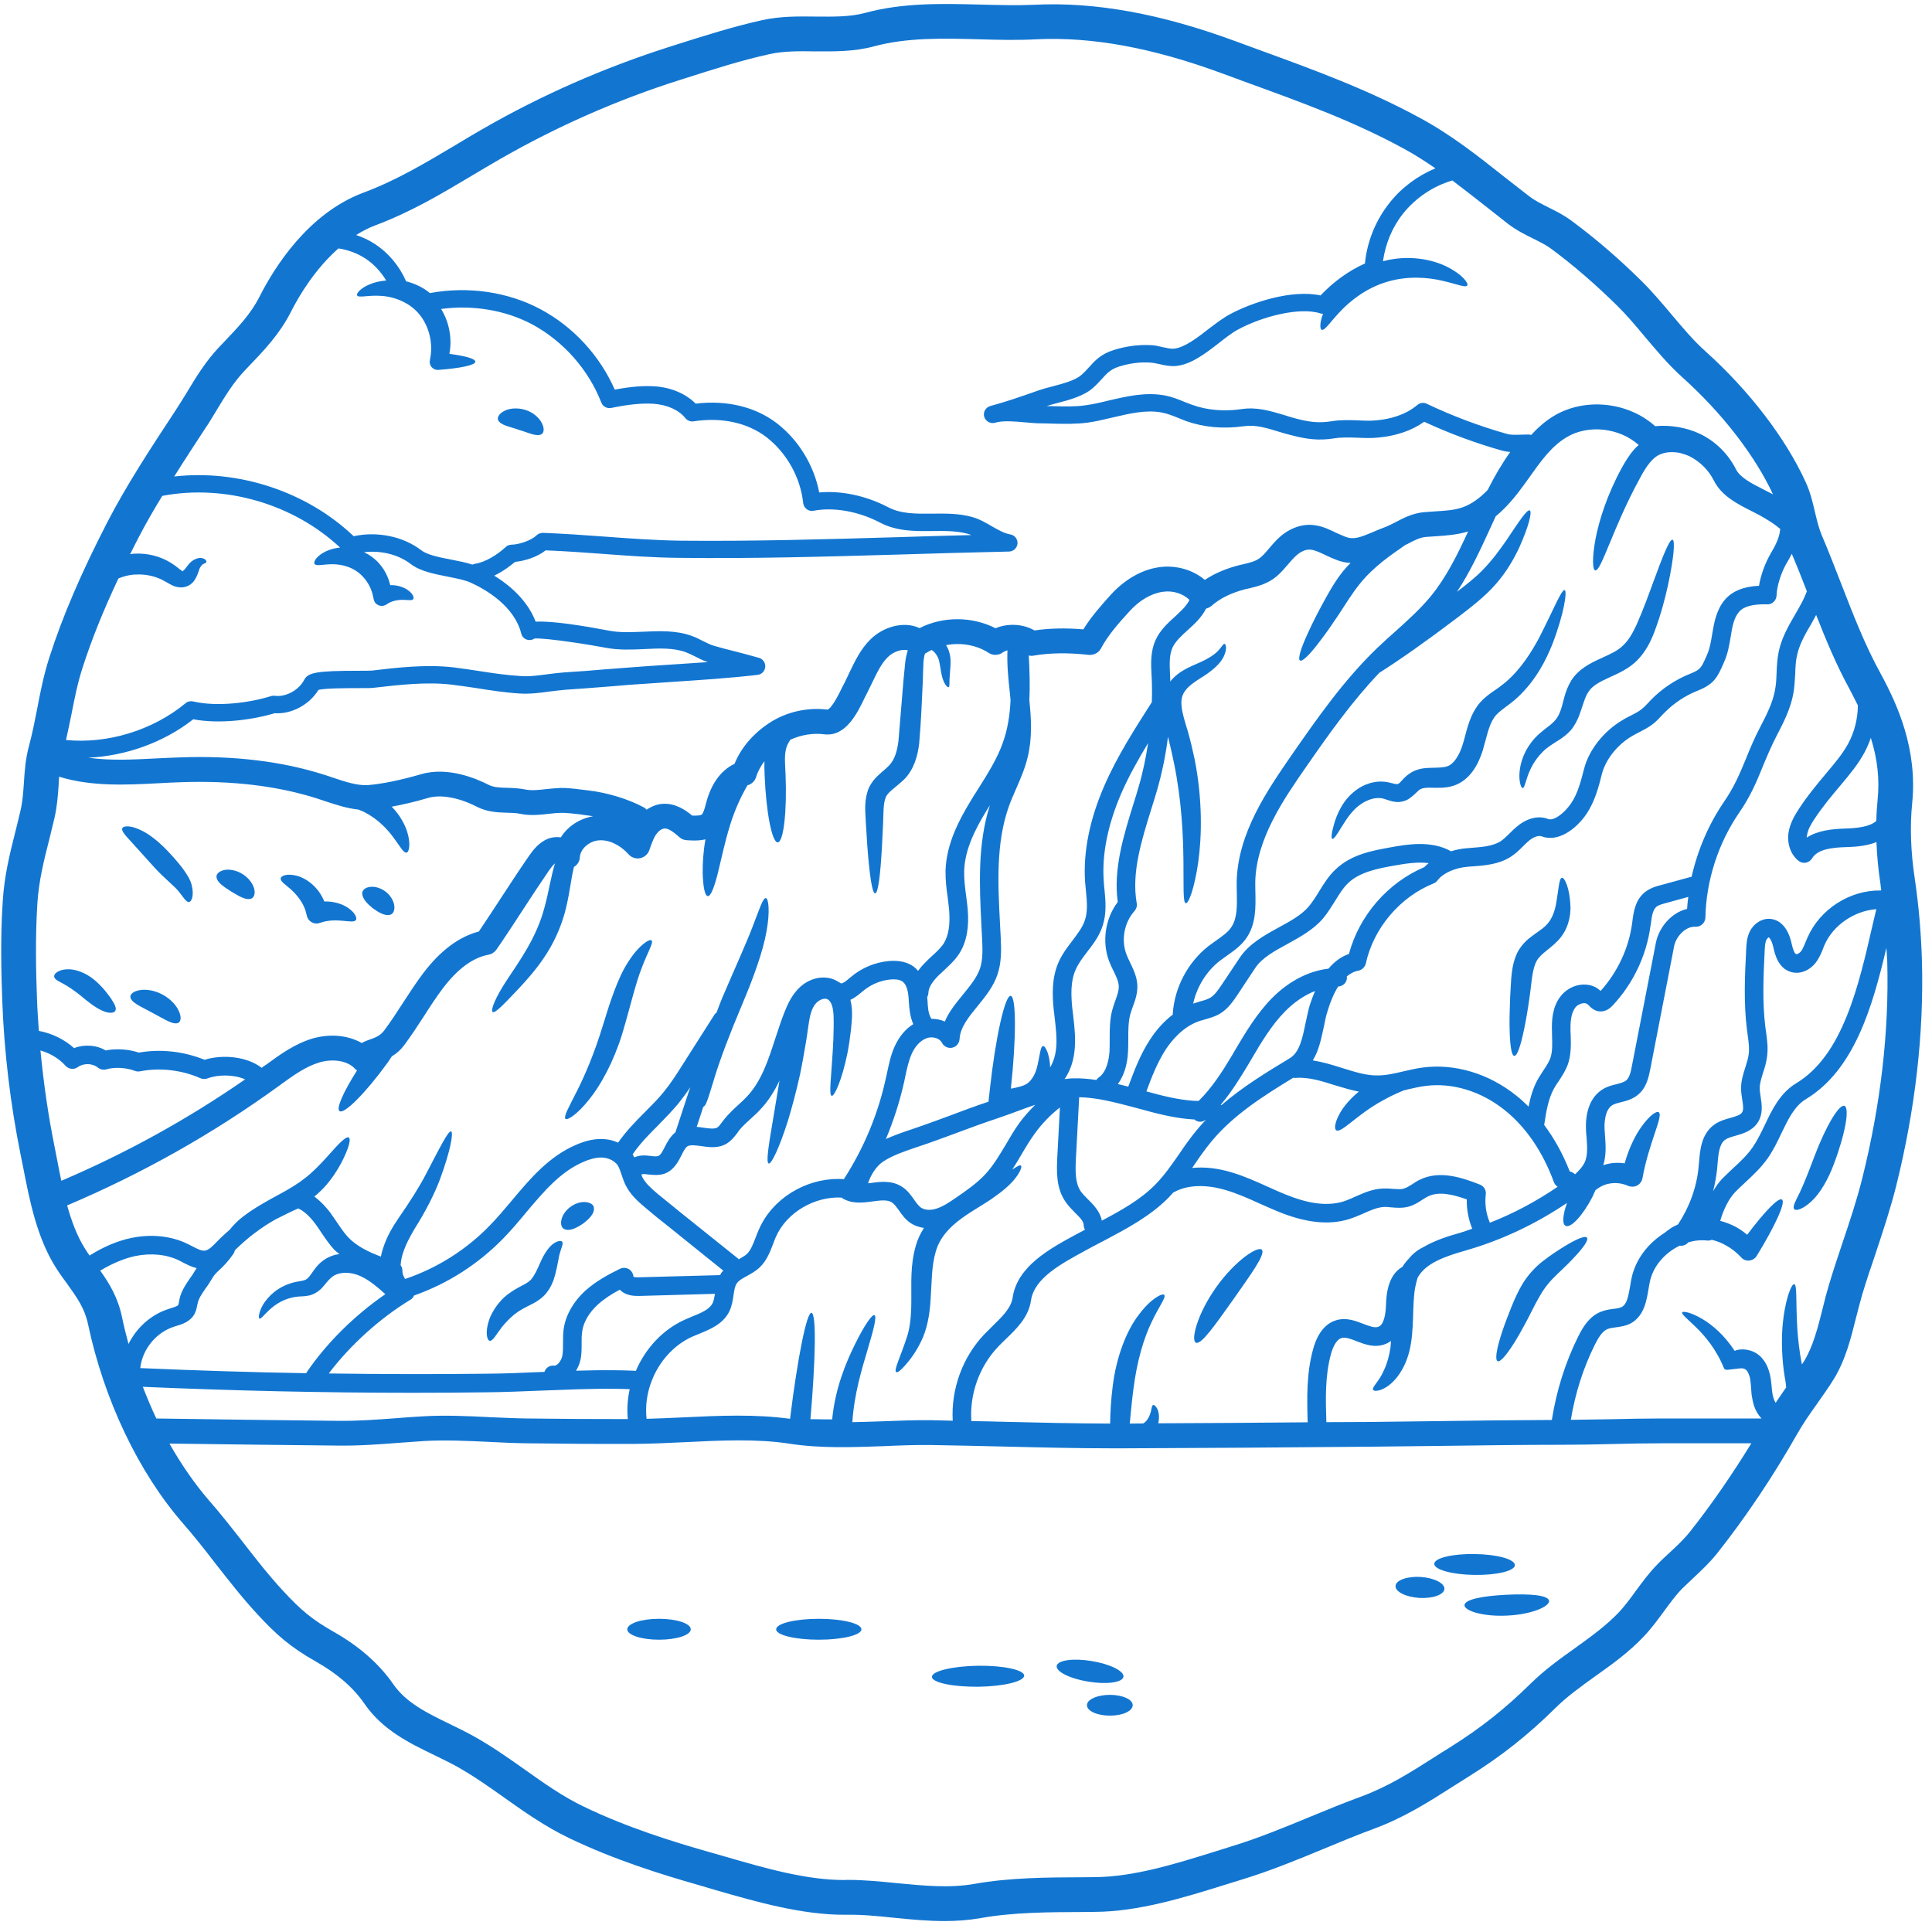 <svg version="1.2" preserveAspectRatio="xMidYMid meet" height="150" viewBox="0 0 112.5 112.5" zoomAndPan="magnify" width="150" xmlns:xlink="http://www.w3.org/1999/xlink" xmlns="http://www.w3.org/2000/svg"><g id="0d878522d0"><path d="M 11.355 73.988 C 11.387 73.945 11.422 73.895 11.449 73.844 C 11.152 73.77 10.895 73.637 10.664 73.52 C 10.582 73.477 10.508 73.438 10.441 73.402 C 9.711 73.043 8.789 72.949 7.867 73.141 C 7.211 73.285 6.539 73.57 5.836 73.988 C 6.367 74.734 6.859 75.539 7.102 76.68 C 7.211 77.207 7.34 77.738 7.484 78.258 C 7.961 77.301 8.805 76.539 9.824 76.219 L 9.945 76.176 C 10.098 76.133 10.332 76.059 10.375 75.996 C 10.395 75.961 10.406 75.875 10.426 75.801 C 10.434 75.742 10.449 75.684 10.457 75.625 C 10.566 75.156 10.828 74.777 11.059 74.441 C 11.117 74.363 11.176 74.273 11.227 74.199 Z M 14.273 62.852 C 13.625 62.562 12.695 62.562 12.094 62.793 C 11.957 62.844 11.812 62.844 11.672 62.785 C 10.574 62.301 9.289 62.156 8.156 62.383 C 8.059 62.402 7.957 62.395 7.859 62.359 C 7.355 62.164 6.668 62.125 6.199 62.266 C 6.031 62.316 5.844 62.281 5.711 62.172 C 5.383 61.906 4.871 61.898 4.539 62.133 C 4.312 62.301 4.004 62.266 3.816 62.059 C 3.43 61.629 2.91 61.328 2.355 61.168 C 2.539 63.062 2.805 64.945 3.18 66.785 L 3.34 67.602 C 3.414 67.984 3.488 68.379 3.57 68.758 C 7.328 67.156 10.918 65.176 14.273 62.852 Z M 22.438 75.359 C 21.988 74.953 21.566 74.602 21.141 74.383 C 20.688 74.141 20.219 74.066 19.805 74.148 C 19.379 74.238 19.227 74.422 18.824 74.91 C 18.641 75.137 18.289 75.395 17.957 75.445 C 17.645 75.504 17.43 75.48 17.266 75.512 C 16.535 75.598 15.992 75.984 15.676 76.285 C 15.352 76.59 15.195 76.812 15.109 76.781 C 15.047 76.754 15.047 76.457 15.301 75.996 C 15.562 75.555 16.125 74.926 17.098 74.676 C 17.352 74.609 17.594 74.594 17.734 74.543 C 17.871 74.492 17.93 74.434 18.059 74.27 C 18.188 74.109 18.32 73.855 18.586 73.598 C 18.844 73.336 19.184 73.156 19.539 73.062 C 19.613 73.043 19.691 73.043 19.762 73.027 C 19.672 72.949 19.57 72.875 19.48 72.789 C 19.176 72.465 18.941 72.109 18.707 71.766 C 18.598 71.605 18.492 71.438 18.375 71.281 C 18.051 70.836 17.691 70.516 17.367 70.367 C 17.164 70.449 16.969 70.551 16.766 70.645 C 16.527 70.77 16.293 70.879 16.074 70.988 C 15.195 71.48 14.391 72.094 13.676 72.805 C 13.66 72.875 13.637 72.949 13.586 73.016 C 13.344 73.375 13.039 73.719 12.688 74.031 C 12.496 74.207 12.418 74.332 12.281 74.559 L 12.137 74.789 C 12.078 74.875 12.016 74.969 11.949 75.055 C 11.758 75.34 11.57 75.605 11.516 75.875 L 11.488 75.984 C 11.457 76.145 11.422 76.344 11.312 76.539 C 11.051 76.977 10.59 77.117 10.25 77.215 L 10.145 77.25 C 9.098 77.578 8.285 78.566 8.168 79.664 C 11.379 79.801 14.605 79.91 17.828 79.961 C 17.836 79.945 17.844 79.934 17.852 79.918 C 19 78.223 20.637 76.602 22.438 75.359 Z M 34.531 47.531 C 34.387 47.508 34.238 47.48 34.102 47.469 L 33.73 47.414 C 33.371 47.375 32.965 47.324 32.66 47.332 C 32.441 47.336 32.207 47.359 31.969 47.387 C 31.461 47.445 30.879 47.508 30.328 47.395 C 30.07 47.336 29.793 47.332 29.508 47.324 C 28.973 47.309 28.367 47.285 27.758 46.973 C 26.727 46.441 25.668 46.25 24.938 46.461 C 24.148 46.695 23.453 46.852 22.809 46.973 C 23.266 47.434 23.555 47.965 23.699 48.398 C 23.938 49.145 23.82 49.625 23.672 49.648 C 23.496 49.676 23.301 49.293 22.926 48.789 C 22.559 48.281 21.973 47.66 21.172 47.266 C 21.078 47.223 20.969 47.184 20.871 47.141 C 20.191 47.074 19.52 46.844 18.91 46.645 C 18.758 46.594 18.605 46.543 18.465 46.496 C 16.16 45.762 13.508 45.445 10.566 45.547 C 10.148 45.559 9.719 45.582 9.289 45.605 C 7.348 45.707 5.34 45.812 3.441 45.227 C 3.43 45.395 3.422 45.559 3.414 45.727 C 3.371 46.332 3.324 46.965 3.172 47.633 C 3.07 48.059 2.969 48.473 2.871 48.875 C 2.551 50.117 2.262 51.289 2.176 52.602 C 2.047 54.645 2.098 56.684 2.156 58.227 C 2.176 58.828 2.223 59.426 2.262 60.027 C 3.02 60.172 3.742 60.516 4.312 61.031 C 4.906 60.801 5.609 60.844 6.156 61.168 C 6.762 61.043 7.484 61.094 8.09 61.293 C 9.348 61.066 10.691 61.219 11.914 61.711 C 12.922 61.398 14.34 61.492 15.242 62.18 C 15.277 62.141 15.32 62.113 15.363 62.082 L 15.504 61.992 C 16.316 61.395 17.164 60.785 18.195 60.473 C 19.219 60.18 20.262 60.277 21.062 60.734 C 21.242 60.633 21.453 60.555 21.656 60.488 C 21.973 60.379 22.211 60.223 22.371 60.004 C 22.738 59.516 23.109 58.949 23.461 58.402 C 23.836 57.824 24.227 57.219 24.645 56.668 C 25.633 55.359 26.727 54.543 27.883 54.242 C 28.328 53.582 28.785 52.883 29.246 52.176 C 29.766 51.383 30.285 50.586 30.793 49.855 C 31.008 49.547 31.344 49.078 31.883 48.852 C 32.129 48.75 32.402 48.723 32.66 48.758 C 33.055 48.121 33.742 47.668 34.531 47.531 Z M 36.559 82.633 C 36.5 82.047 36.543 81.461 36.668 80.891 C 36.375 80.883 36.082 80.871 35.797 80.871 C 34.402 80.855 32.961 80.922 31.555 80.973 C 30.465 81.016 29.367 81.066 28.285 81.074 C 26.867 81.094 25.449 81.102 24.023 81.102 C 18.789 81.102 13.531 80.98 8.316 80.754 C 8.562 81.383 8.82 82.004 9.102 82.598 C 12.613 82.652 16.125 82.699 19.633 82.734 C 20.797 82.75 21.895 82.668 23.062 82.582 C 23.578 82.539 24.098 82.5 24.617 82.473 C 25.926 82.395 27.262 82.457 28.551 82.523 C 29.281 82.551 30.004 82.59 30.727 82.598 C 32.66 82.625 34.629 82.633 36.559 82.633 Z M 39.336 65.914 L 40.191 63.312 C 39.98 63.633 39.746 63.949 39.504 64.254 C 39.125 64.707 38.715 65.125 38.312 65.539 C 37.762 66.086 37.242 66.621 36.836 67.223 C 36.879 67.281 36.902 67.336 36.93 67.391 C 37.129 67.312 37.336 67.273 37.551 67.281 C 37.66 67.285 37.777 67.297 37.891 67.312 C 38.07 67.336 38.238 67.348 38.332 67.312 C 38.469 67.262 38.586 67.031 38.707 66.793 C 38.848 66.512 39.027 66.18 39.328 65.934 C 39.336 65.93 39.328 65.922 39.336 65.914 Z M 41.207 38.555 C 40.938 38.461 40.703 38.344 40.477 38.227 C 40.297 38.133 40.121 38.051 39.93 37.977 C 39.219 37.715 38.379 37.75 37.496 37.797 C 36.766 37.832 36.016 37.859 35.293 37.723 C 34.438 37.555 31.797 37.137 31.133 37.18 C 31.082 37.211 31.023 37.238 30.965 37.254 C 30.691 37.328 30.414 37.16 30.352 36.895 C 30.352 36.895 30.352 36.895 30.352 36.887 C 29.953 35.316 28.352 34.359 27.426 33.934 C 27.102 33.781 26.609 33.684 26.086 33.582 C 25.289 33.422 24.465 33.266 23.914 32.84 C 23.188 32.285 22.176 32.039 21.199 32.156 C 21.508 32.297 21.801 32.508 22.047 32.777 C 22.398 33.16 22.617 33.621 22.723 34.074 C 23.145 34.059 23.488 34.191 23.715 34.336 C 24.055 34.566 24.133 34.812 24.059 34.891 C 23.98 34.984 23.781 34.934 23.488 34.93 C 23.219 34.922 22.816 34.973 22.516 35.191 C 22.297 35.348 21.996 35.297 21.836 35.082 C 21.793 35.016 21.77 34.949 21.758 34.883 L 21.727 34.746 C 21.656 34.363 21.469 33.945 21.148 33.598 C 20.637 33.027 19.922 32.855 19.359 32.855 C 18.809 32.855 18.422 32.984 18.32 32.84 C 18.219 32.727 18.465 32.277 19.203 32.012 C 19.379 31.953 19.582 31.902 19.805 31.887 C 17.09 29.344 13.098 28.18 9.449 28.875 C 8.949 29.691 8.477 30.512 8.051 31.336 C 7.891 31.648 7.73 31.961 7.578 32.273 C 7.648 32.262 7.723 32.242 7.797 32.242 C 8.582 32.191 9.332 32.398 9.918 32.754 C 10.223 32.934 10.453 33.152 10.547 33.203 C 10.582 33.215 10.59 33.246 10.59 33.254 C 10.59 33.266 10.613 33.281 10.664 33.238 C 10.77 33.16 10.871 32.992 11.027 32.812 C 11.188 32.633 11.379 32.535 11.551 32.5 C 11.73 32.465 11.898 32.523 11.965 32.594 C 12.035 32.676 12.027 32.742 12 32.762 C 11.934 32.82 11.816 32.812 11.73 32.941 C 11.68 33 11.613 33.094 11.59 33.203 C 11.547 33.312 11.5 33.52 11.328 33.785 C 11.246 33.918 11.082 34.074 10.852 34.152 C 10.617 34.242 10.348 34.203 10.164 34.141 C 9.977 34.066 9.832 33.984 9.711 33.91 C 9.578 33.836 9.5 33.793 9.383 33.734 C 8.949 33.531 8.418 33.422 7.867 33.457 C 7.516 33.469 7.188 33.562 6.895 33.684 C 6.004 35.57 5.324 37.27 4.797 38.914 C 4.512 39.797 4.336 40.699 4.148 41.656 C 4.051 42.129 3.953 42.605 3.844 43.09 C 6.25 43.328 8.887 42.535 10.809 40.945 C 10.93 40.844 11.086 40.809 11.246 40.844 C 12.645 41.176 14.574 40.918 15.789 40.531 C 15.863 40.508 15.934 40.504 16.008 40.516 C 16.652 40.598 17.402 40.188 17.719 39.578 C 17.938 39.152 18.5 39.059 20.863 39.059 C 21.207 39.059 21.566 39.059 21.66 39.047 C 23.07 38.879 24.82 38.672 26.422 38.863 C 26.914 38.922 27.41 39 27.902 39.074 C 28.695 39.199 29.523 39.32 30.328 39.367 C 30.812 39.406 31.328 39.332 31.875 39.262 C 32.207 39.219 32.547 39.176 32.871 39.152 C 33.703 39.102 34.531 39.039 35.363 38.965 L 36.602 38.871 C 37.398 38.805 38.211 38.754 39.008 38.703 C 39.734 38.656 40.469 38.605 41.207 38.555 Z M 41.633 75.34 L 37.289 75.461 C 37.07 75.465 36.766 75.473 36.461 75.348 C 36.316 75.289 36.191 75.203 36.09 75.098 C 35.637 75.34 35.199 75.613 34.816 75.961 C 34.293 76.438 33.969 77 33.898 77.547 C 33.867 77.754 33.867 77.965 33.867 78.191 C 33.867 78.508 33.875 78.844 33.801 79.18 C 33.754 79.406 33.66 79.621 33.543 79.816 C 34.293 79.793 35.051 79.781 35.812 79.789 C 36.141 79.789 36.512 79.801 36.867 79.816 L 37.027 79.824 C 37.582 78.523 38.59 77.418 39.887 76.84 C 40.023 76.781 40.156 76.723 40.297 76.664 C 40.816 76.457 41.309 76.254 41.496 75.879 C 41.566 75.734 41.598 75.539 41.633 75.34 Z M 42.008 74.109 C 42.043 74.066 42.078 74.031 42.117 73.988 L 38.957 71.445 C 38.496 71.086 38.043 70.719 37.598 70.34 C 37.141 69.957 36.707 69.566 36.434 69.02 C 36.34 68.832 36.266 68.621 36.199 68.418 C 36.121 68.188 36.047 67.961 35.941 67.812 C 35.914 67.777 35.883 67.754 35.848 67.719 C 35.812 67.699 35.777 67.66 35.738 67.625 C 35.57 67.508 35.359 67.43 35.117 67.406 C 34.785 67.387 34.418 67.465 33.992 67.648 C 32.633 68.223 31.652 69.395 30.613 70.629 C 30.207 71.121 29.781 71.625 29.324 72.094 C 27.875 73.59 26.078 74.746 24.109 75.438 C 24.066 75.539 24 75.625 23.898 75.684 C 22.113 76.766 20.375 78.344 19.145 79.977 C 22.195 80.02 25.246 80.027 28.273 79.992 C 29.348 79.984 30.43 79.941 31.512 79.891 C 31.578 79.891 31.637 79.891 31.703 79.883 C 31.781 79.648 32 79.492 32.266 79.52 C 32.434 79.543 32.676 79.266 32.742 78.957 C 32.785 78.734 32.785 78.473 32.785 78.199 C 32.785 77.945 32.785 77.68 32.82 77.402 C 32.93 76.602 33.379 75.801 34.086 75.156 C 34.707 74.594 35.457 74.199 36.105 73.879 C 36.289 73.797 36.5 73.812 36.664 73.93 C 36.793 74.031 36.879 74.184 36.887 74.348 C 36.988 74.383 37.133 74.375 37.262 74.375 L 41.938 74.25 C 41.957 74.207 41.977 74.156 42.008 74.109 Z M 53.18 59.637 C 52.988 59.203 52.949 58.742 52.922 58.328 L 52.91 58.125 C 52.871 57.621 52.758 57.305 52.559 57.16 C 52.371 57.02 52.078 57.016 51.852 57.035 C 51.281 57.086 50.727 57.32 50.277 57.688 L 50.191 57.758 C 50.012 57.91 49.789 58.098 49.52 58.219 C 49.688 58.906 49.59 59.457 49.555 59.934 C 49.5 60.414 49.434 60.871 49.355 61.285 C 49.027 62.914 48.582 63.852 48.43 63.809 C 48.258 63.766 48.398 62.77 48.492 61.176 C 48.516 60.773 48.539 60.336 48.543 59.867 C 48.543 59.398 48.566 58.898 48.441 58.535 C 48.379 58.359 48.293 58.25 48.207 58.199 C 48.121 58.148 48.023 58.141 47.871 58.184 C 47.551 58.293 47.316 58.586 47.188 59.102 C 47.066 59.602 47.016 60.25 46.906 60.828 C 46.812 61.414 46.703 61.977 46.598 62.512 C 46.363 63.574 46.109 64.523 45.867 65.305 C 45.367 66.879 44.91 67.801 44.762 67.75 C 44.594 67.699 44.754 66.703 45.027 65.102 C 45.129 64.469 45.254 63.734 45.391 62.922 C 45.102 63.523 44.754 64.102 44.273 64.605 C 44.105 64.793 43.906 64.969 43.719 65.141 C 43.469 65.371 43.227 65.586 43.031 65.832 L 42.941 65.965 C 42.781 66.172 42.594 66.426 42.297 66.602 C 41.801 66.887 41.258 66.801 40.816 66.734 C 40.5 66.695 40.195 66.652 40.031 66.75 C 39.898 66.836 39.789 67.055 39.676 67.285 C 39.488 67.652 39.25 68.117 38.738 68.328 C 38.379 68.461 38.035 68.418 37.762 68.391 C 37.676 68.379 37.598 68.371 37.508 68.363 C 37.441 68.363 37.391 68.379 37.348 68.391 C 37.363 68.441 37.379 68.488 37.398 68.535 C 37.582 68.898 37.91 69.191 38.289 69.512 C 38.738 69.879 39.184 70.238 39.637 70.609 L 42.977 73.285 C 42.992 73.293 43 73.316 43.016 73.328 C 43.184 73.227 43.352 73.141 43.477 73.035 C 43.719 72.805 43.855 72.438 44.008 72.043 C 44.066 71.895 44.125 71.734 44.191 71.59 C 44.969 69.797 46.883 68.648 48.812 68.648 C 48.922 68.648 49.027 68.656 49.137 68.664 C 50.309 66.844 51.141 64.852 51.594 62.734 L 51.652 62.477 C 51.762 61.965 51.867 61.434 52.098 60.93 C 52.359 60.352 52.734 59.91 53.18 59.637 Z M 52.242 31.281 C 53.68 31.234 55.125 31.191 56.562 31.156 C 56.477 31.125 56.398 31.09 56.316 31.074 C 55.676 30.906 54.996 30.914 54.27 30.922 C 53.262 30.934 52.215 30.941 51.242 30.43 C 49.992 29.773 48.539 29.516 47.367 29.742 C 47.23 29.773 47.086 29.734 46.973 29.648 C 46.863 29.566 46.789 29.438 46.77 29.297 C 46.613 27.805 45.816 26.379 44.633 25.457 C 43.535 24.617 42.027 24.281 40.383 24.535 C 40.203 24.562 40.031 24.492 39.914 24.355 C 39.531 23.871 38.852 23.57 38.059 23.512 C 37.406 23.469 36.609 23.543 35.594 23.754 C 35.352 23.805 35.109 23.676 35.016 23.445 C 34.273 21.531 32.812 19.875 31.008 18.898 C 29.449 18.062 27.543 17.742 25.684 17.992 C 25.684 17.992 25.684 18 25.691 18 C 26.211 18.852 26.32 19.812 26.168 20.605 C 27.102 20.727 27.68 20.887 27.68 21.062 C 27.68 21.262 26.824 21.441 25.527 21.539 C 25.266 21.559 25.043 21.363 25.023 21.113 C 25.023 21.07 25.023 21.023 25.031 20.98 L 25.047 20.887 C 25.188 20.238 25.098 19.375 24.652 18.633 C 24.074 17.66 23 17.281 22.211 17.23 C 21.418 17.172 20.891 17.363 20.797 17.203 C 20.711 17.09 21.137 16.562 22.16 16.375 C 22.262 16.359 22.371 16.344 22.488 16.336 C 22.18 15.824 21.77 15.375 21.273 15.051 C 20.797 14.742 20.262 14.547 19.707 14.465 C 18.363 15.652 17.43 17.18 16.918 18.203 C 16.273 19.457 15.387 20.391 14.531 21.281 L 14.207 21.625 C 13.586 22.289 13.113 23.059 12.613 23.887 C 12.387 24.258 12.168 24.637 11.918 24.996 C 11.328 25.906 10.719 26.824 10.145 27.746 C 13.891 27.324 17.855 28.617 20.594 31.223 C 21.969 30.926 23.48 31.234 24.527 32.039 C 24.891 32.32 25.602 32.457 26.277 32.586 C 26.719 32.676 27.145 32.754 27.512 32.879 C 27.555 32.855 27.605 32.836 27.664 32.828 C 28.301 32.734 29.004 32.262 29.441 31.859 C 29.527 31.77 29.641 31.727 29.766 31.719 C 30.277 31.707 30.965 31.445 31.234 31.18 C 31.336 31.078 31.469 31.035 31.609 31.027 C 32.793 31.074 33.992 31.156 35.148 31.242 C 36.609 31.352 38.121 31.461 39.602 31.484 C 43.793 31.527 48.09 31.402 52.242 31.281 Z M 57.641 46.891 C 57.574 46.996 57.5 47.105 57.438 47.215 C 56.824 48.223 56.188 49.422 56.145 50.695 C 56.129 51.156 56.188 51.617 56.25 52.113 C 56.289 52.383 56.324 52.656 56.348 52.934 C 56.441 54.008 56.281 54.848 55.875 55.5 C 55.617 55.91 55.281 56.211 54.965 56.508 C 54.863 56.605 54.754 56.699 54.664 56.789 C 54.266 57.18 54.062 57.527 54.059 57.84 C 54.051 57.918 54.027 57.996 53.992 58.062 L 54.008 58.258 C 54.027 58.645 54.051 59.016 54.207 59.273 C 54.219 59.297 54.219 59.312 54.227 59.324 C 54.504 59.324 54.777 59.375 55.016 59.484 C 55.262 58.898 55.676 58.402 56.07 57.918 C 56.484 57.41 56.875 56.934 57.062 56.406 C 57.234 55.895 57.219 55.316 57.188 54.668 L 57.145 53.852 C 57.031 51.535 56.918 49.145 57.641 46.891 Z M 58.844 40.777 C 58.828 40.641 58.82 40.496 58.805 40.352 C 58.715 39.543 58.629 38.711 58.664 37.867 C 58.562 37.898 58.477 37.934 58.402 37.984 C 58.168 38.168 57.824 38.184 57.574 38.02 C 56.852 37.547 55.934 37.406 55.09 37.566 C 55.258 37.84 55.328 38.117 55.348 38.371 C 55.367 38.754 55.32 39.047 55.309 39.27 C 55.262 39.727 55.32 39.969 55.242 40.012 C 55.176 40.055 54.945 39.82 54.836 39.312 C 54.777 39.066 54.75 38.762 54.68 38.473 C 54.621 38.234 54.445 37.961 54.25 37.848 C 54.145 37.902 54.035 37.953 53.934 38.02 C 53.91 38.035 53.891 38.035 53.875 38.051 C 53.859 38.078 53.855 38.094 53.84 38.125 C 53.797 38.309 53.766 38.52 53.766 38.762 C 53.75 39.031 53.746 39.312 53.738 39.594 C 53.68 40.734 53.645 41.934 53.523 43.301 C 53.441 43.992 53.23 44.793 52.656 45.379 C 52.09 45.906 51.672 46.137 51.57 46.453 C 51.426 46.797 51.449 47.344 51.426 47.852 C 51.406 48.355 51.383 48.824 51.359 49.25 C 51.266 50.961 51.133 52.023 50.957 52.023 C 50.789 52.023 50.629 50.961 50.504 49.258 C 50.473 48.832 50.445 48.363 50.414 47.863 C 50.41 47.375 50.293 46.816 50.52 46.074 C 50.629 45.707 50.906 45.355 51.152 45.137 C 51.398 44.902 51.637 44.727 51.785 44.559 C 52.09 44.238 52.242 43.746 52.316 43.156 C 52.426 41.859 52.523 40.633 52.617 39.52 C 52.641 39.242 52.668 38.965 52.699 38.695 C 52.719 38.43 52.77 38.152 52.863 37.867 C 52.516 37.773 52.02 37.953 51.711 38.25 C 51.316 38.633 51.066 39.176 50.789 39.746 C 50.703 39.926 50.621 40.098 50.531 40.273 C 50.48 40.375 50.43 40.484 50.371 40.59 C 49.926 41.516 49.262 42.914 47.996 42.758 C 47.324 42.672 46.629 42.797 46.023 43.074 C 45.895 43.266 45.785 43.465 45.75 43.711 C 45.676 44.055 45.715 44.512 45.742 45.078 C 45.832 47.258 45.625 49.035 45.289 49.051 C 44.953 49.062 44.609 47.301 44.523 45.121 C 44.516 44.867 44.5 44.598 44.516 44.324 C 44.297 44.613 44.125 44.926 44.031 45.242 C 43.957 45.48 43.77 45.664 43.527 45.727 C 43.176 46.324 42.816 47.082 42.535 47.973 C 42.184 49.086 41.977 50.152 41.777 50.934 C 41.574 51.711 41.379 52.203 41.215 52.18 C 41.047 52.168 40.938 51.656 40.918 50.832 C 40.91 50.305 40.945 49.625 41.078 48.875 C 40.68 48.969 40.281 48.945 39.996 48.926 C 39.836 48.918 39.684 48.859 39.562 48.75 C 39.27 48.5 38.953 48.223 38.691 48.246 C 38.539 48.254 38.363 48.375 38.223 48.566 C 38.059 48.789 37.957 49.094 37.84 49.414 L 37.812 49.496 C 37.734 49.738 37.523 49.922 37.27 49.973 C 37.027 50.023 36.766 49.938 36.594 49.738 C 36.105 49.195 35.445 48.883 34.867 48.934 C 34.309 48.977 33.797 49.43 33.766 49.906 C 33.762 50.152 33.625 50.355 33.43 50.477 C 33.422 50.492 33.422 50.5 33.414 50.512 C 33.23 51.266 33.156 52.18 32.879 53.18 C 32.602 54.168 32.164 55.055 31.664 55.785 C 31.176 56.508 30.656 57.078 30.227 57.543 C 29.363 58.453 28.836 59.016 28.691 58.93 C 28.543 58.844 28.844 58.074 29.551 57.016 C 30.254 55.945 31.242 54.602 31.703 52.848 C 31.941 52.012 32.062 51.113 32.316 50.277 C 32.191 50.379 32.07 50.551 31.973 50.68 C 31.484 51.395 30.965 52.18 30.453 52.969 C 29.934 53.766 29.414 54.566 28.906 55.297 C 28.797 55.449 28.633 55.559 28.445 55.594 C 27.543 55.758 26.648 56.414 25.793 57.543 C 25.41 58.047 25.035 58.625 24.676 59.188 C 24.309 59.75 23.93 60.336 23.527 60.871 C 23.336 61.133 23.094 61.344 22.816 61.512 C 22.73 61.645 22.648 61.773 22.551 61.906 C 21.289 63.645 20.043 64.895 19.77 64.699 C 19.562 64.547 20 63.574 20.789 62.332 C 20.754 62.301 20.711 62.281 20.68 62.242 C 20.184 61.703 19.277 61.664 18.605 61.863 C 17.812 62.098 17.098 62.609 16.344 63.156 L 16.211 63.254 C 12.395 66.023 8.258 68.348 3.91 70.191 C 4.168 71.121 4.496 72 4.973 72.746 C 5.051 72.875 5.133 72.992 5.215 73.109 C 6.039 72.594 6.844 72.254 7.645 72.086 C 8.805 71.844 9.969 71.965 10.918 72.43 C 11.004 72.473 11.082 72.516 11.168 72.555 C 11.457 72.707 11.715 72.848 11.934 72.824 C 12.168 72.789 12.41 72.535 12.648 72.285 C 12.887 72.035 13.141 71.816 13.391 71.59 C 13.457 71.504 13.535 71.414 13.617 71.328 C 14.289 70.594 15.496 69.965 16.645 69.336 C 17.223 69.008 17.703 68.68 18.109 68.312 C 18.523 67.941 18.867 67.559 19.164 67.23 C 19.75 66.562 20.168 66.141 20.312 66.238 C 20.449 66.332 20.305 66.887 19.871 67.719 C 19.648 68.137 19.344 68.621 18.91 69.105 C 18.73 69.301 18.523 69.496 18.305 69.676 C 18.723 69.988 19.055 70.375 19.25 70.637 C 19.371 70.809 19.496 70.988 19.613 71.164 C 19.828 71.48 20.031 71.785 20.27 72.043 C 20.773 72.57 21.469 72.906 22.18 73.172 C 22.211 73 22.254 72.84 22.305 72.688 C 22.531 71.984 22.875 71.422 23.211 70.926 C 23.887 69.949 24.406 69.133 24.812 68.355 C 25.617 66.816 26.105 65.82 26.27 65.883 C 26.414 65.941 26.234 67.023 25.602 68.715 C 25.289 69.547 24.77 70.559 24.16 71.523 C 23.871 72.008 23.598 72.516 23.445 73.035 C 23.379 73.242 23.344 73.461 23.328 73.672 C 23.395 73.762 23.438 73.879 23.43 73.996 C 23.43 74.16 23.496 74.332 23.59 74.473 C 25.461 73.844 27.176 72.758 28.543 71.336 C 28.973 70.895 29.383 70.406 29.785 69.93 C 30.855 68.648 31.969 67.328 33.566 66.652 C 34.16 66.398 34.691 66.293 35.191 66.332 C 35.48 66.348 35.746 66.426 35.992 66.535 C 36.449 65.879 36.996 65.312 37.539 64.773 C 37.941 64.367 38.328 63.984 38.664 63.566 C 39.059 63.082 39.41 62.535 39.746 62 L 41.59 59.102 C 41.625 59.047 41.668 59 41.727 58.957 C 41.828 58.676 41.938 58.395 42.059 58.098 C 42.754 56.465 43.402 55.055 43.805 54.008 C 44.215 52.961 44.422 52.277 44.594 52.297 C 44.754 52.312 44.848 53.062 44.633 54.242 C 44.426 55.418 43.863 56.965 43.184 58.566 C 42.504 60.18 41.957 61.613 41.625 62.691 C 41.297 63.742 41.129 64.422 40.953 64.445 L 40.57 65.617 C 40.707 65.629 40.844 65.645 40.977 65.668 C 41.285 65.711 41.582 65.754 41.758 65.66 C 41.859 65.602 41.957 65.465 42.066 65.312 L 42.184 65.16 C 42.438 64.852 42.715 64.59 42.992 64.336 C 43.164 64.188 43.328 64.027 43.488 63.859 C 44.34 62.961 44.738 61.73 45.156 60.438 C 45.324 59.938 45.48 59.441 45.672 58.957 C 45.875 58.445 46.145 57.859 46.629 57.438 C 47.223 56.914 48.047 56.773 48.668 57.086 C 48.734 57.125 48.793 57.152 48.852 57.188 C 48.891 57.219 48.957 57.254 48.977 57.262 C 49.078 57.281 49.363 57.051 49.492 56.934 L 49.59 56.855 C 50.199 56.348 50.973 56.031 51.762 55.961 C 52.352 55.91 52.836 56.02 53.203 56.285 C 53.305 56.363 53.387 56.445 53.457 56.531 C 53.59 56.355 53.73 56.191 53.906 56.02 C 54.012 55.91 54.117 55.809 54.227 55.707 C 54.512 55.449 54.777 55.207 54.957 54.93 C 55.234 54.477 55.332 53.859 55.27 53.02 C 55.25 52.766 55.211 52.508 55.184 52.254 C 55.109 51.742 55.047 51.207 55.059 50.66 C 55.117 49.145 55.828 47.777 56.512 46.652 C 56.656 46.402 56.816 46.16 56.969 45.922 C 57.531 45.02 58.074 44.172 58.402 43.227 C 58.68 42.453 58.805 41.621 58.844 40.777 Z M 60.281 64.332 C 59.941 64.445 59.602 64.57 59.258 64.699 C 58.855 64.852 58.453 64.992 58.043 65.133 C 57.254 65.395 56.453 65.688 55.68 65.98 C 54.938 66.25 54.191 66.535 53.449 66.777 L 53.332 66.816 C 52.633 67.055 51.977 67.273 51.41 67.648 C 51.043 67.898 50.711 68.391 50.547 68.902 C 50.59 68.898 50.625 68.898 50.676 68.891 C 51.25 68.809 51.902 68.723 52.488 69.082 C 52.828 69.285 53.035 69.586 53.227 69.855 C 53.355 70.039 53.48 70.207 53.613 70.309 C 53.824 70.461 54.168 70.492 54.512 70.383 C 54.895 70.266 55.258 70.023 55.617 69.777 C 56.246 69.344 56.902 68.898 57.406 68.34 C 57.855 67.848 58.199 67.262 58.57 66.645 C 58.816 66.223 59.074 65.781 59.371 65.371 C 59.645 65 59.957 64.656 60.281 64.332 Z M 63.062 71.668 C 63.105 71.648 63.141 71.625 63.18 71.605 C 63.133 71.531 63.105 71.445 63.105 71.352 C 63.105 71.129 62.91 70.918 62.586 70.602 C 62.402 70.418 62.219 70.23 62.059 70 C 61.473 69.176 61.531 68.137 61.566 67.379 L 61.719 64.488 C 61.16 64.922 60.664 65.438 60.254 66.008 C 59.984 66.383 59.746 66.77 59.5 67.191 C 59.324 67.492 59.141 67.805 58.945 68.102 C 59.215 67.926 59.379 67.82 59.449 67.871 C 59.508 67.91 59.457 68.145 59.219 68.477 C 58.988 68.816 58.562 69.234 57.984 69.637 C 56.887 70.477 54.965 71.188 54.488 72.883 C 54.234 73.742 54.258 74.719 54.191 75.633 C 54.145 76.555 53.969 77.453 53.629 78.121 C 53.312 78.777 52.957 79.223 52.699 79.512 C 52.438 79.809 52.258 79.941 52.188 79.895 C 52.02 79.809 52.438 79.012 52.828 77.801 C 53.016 77.199 53.07 76.48 53.066 75.598 C 53.078 74.727 52.996 73.688 53.328 72.535 C 53.43 72.168 53.598 71.82 53.801 71.504 C 53.5 71.457 53.219 71.359 52.98 71.188 C 52.699 70.984 52.508 70.719 52.344 70.477 C 52.191 70.273 52.07 70.098 51.918 70.008 C 51.664 69.848 51.254 69.898 50.82 69.957 C 50.227 70.039 49.57 70.125 48.992 69.734 C 47.434 69.66 45.809 70.594 45.18 72.023 C 45.121 72.152 45.07 72.289 45.02 72.43 C 44.84 72.898 44.637 73.434 44.207 73.828 C 43.973 74.039 43.719 74.176 43.488 74.305 C 43.234 74.441 43.02 74.559 42.906 74.727 C 42.789 74.891 42.758 75.129 42.715 75.41 C 42.672 75.707 42.621 76.043 42.465 76.371 C 42.094 77.109 41.355 77.402 40.703 77.672 C 40.578 77.727 40.449 77.777 40.324 77.828 C 38.535 78.633 37.43 80.672 37.652 82.617 C 38.363 82.598 39.074 82.566 39.828 82.531 C 41.887 82.43 44.008 82.34 46.004 82.617 C 46.445 79.051 46.973 76.414 47.25 76.445 C 47.543 76.473 47.496 79.109 47.191 82.641 C 47.418 82.641 47.637 82.641 47.863 82.648 C 48.07 82.648 48.258 82.652 48.457 82.652 C 48.633 80.812 49.273 79.324 49.773 78.301 C 50.336 77.16 50.781 76.523 50.922 76.582 C 51.066 76.645 50.879 77.395 50.52 78.59 C 50.199 79.68 49.738 81.152 49.633 82.812 C 50.207 82.801 50.781 82.785 51.375 82.762 C 52.324 82.727 53.297 82.684 54.277 82.699 C 54.688 82.707 55.082 82.719 55.477 82.727 C 55.375 80.891 56.043 79.043 57.305 77.707 C 57.465 77.543 57.633 77.375 57.805 77.207 C 58.352 76.672 58.871 76.176 58.965 75.562 C 59.234 73.727 61.145 72.703 62.664 71.879 Z M 66.305 45.805 C 66.551 44.977 66.723 44.121 66.855 43.27 C 66.285 44.207 65.742 45.176 65.301 46.176 C 64.516 47.996 64.16 49.715 64.27 51.281 C 64.273 51.445 64.297 51.609 64.312 51.777 C 64.379 52.457 64.441 53.168 64.219 53.871 C 64.031 54.484 63.66 54.973 63.301 55.434 C 63.031 55.785 62.781 56.121 62.629 56.48 C 62.332 57.152 62.367 57.953 62.434 58.66 L 62.492 59.141 C 62.57 59.824 62.652 60.531 62.562 61.254 C 62.492 61.855 62.293 62.395 61.992 62.836 C 62.152 62.82 62.305 62.793 62.469 62.793 C 62.93 62.777 63.387 62.82 63.844 62.887 C 63.871 62.836 63.914 62.793 63.965 62.754 C 64.473 62.402 64.582 61.621 64.609 61.184 C 64.617 60.957 64.617 60.727 64.617 60.496 C 64.617 59.953 64.617 59.398 64.758 58.844 C 64.809 58.645 64.875 58.469 64.941 58.277 C 65.051 57.969 65.16 57.672 65.145 57.402 C 65.129 57.129 64.984 56.832 64.832 56.523 C 64.742 56.344 64.656 56.16 64.586 55.977 C 64.152 54.84 64.355 53.488 65.086 52.523 C 64.824 50.602 65.422 48.672 66 46.809 C 66.109 46.469 66.211 46.137 66.305 45.805 Z M 68.43 35.895 C 68.789 35.562 69.109 35.266 69.262 34.93 C 68.883 34.566 68.297 34.371 67.707 34.461 C 67.035 34.555 66.344 34.957 65.766 35.602 C 65.137 36.285 64.5 37.016 64.117 37.746 C 63.98 38.012 63.691 38.16 63.395 38.133 C 62.203 38 61.129 38.012 60.195 38.176 C 60.102 38.199 60 38.191 59.906 38.168 C 59.949 39 59.984 39.875 59.938 40.766 C 60.051 41.848 60.113 42.957 59.848 44.062 C 59.695 44.723 59.43 45.328 59.176 45.914 C 59.031 46.246 58.879 46.586 58.758 46.922 C 57.984 49.07 58.109 51.469 58.23 53.793 L 58.273 54.617 C 58.309 55.355 58.316 56.07 58.078 56.762 C 57.832 57.477 57.363 58.047 56.91 58.602 C 56.398 59.23 55.914 59.824 55.875 60.504 C 55.859 60.75 55.688 60.957 55.441 61.008 C 55.207 61.059 54.957 60.934 54.848 60.719 C 54.719 60.461 54.316 60.336 53.984 60.445 C 53.621 60.566 53.297 60.898 53.086 61.371 C 52.91 61.773 52.812 62.223 52.711 62.699 L 52.656 62.965 C 52.402 64.121 52.039 65.242 51.586 66.324 C 52.047 66.117 52.523 65.949 52.996 65.789 L 53.102 65.754 C 53.84 65.508 54.57 65.234 55.297 64.969 C 56.043 64.684 56.801 64.402 57.559 64.152 C 57.59 63.934 57.605 63.711 57.633 63.48 C 57.969 60.406 58.52 57.953 58.852 57.988 C 59.176 58.023 59.184 60.422 58.863 63.391 C 58.902 63.383 58.945 63.379 58.98 63.371 C 59.293 63.305 59.531 63.246 59.695 63.164 C 60.02 63.012 60.246 62.609 60.355 62.258 C 60.559 61.512 60.566 60.914 60.742 60.914 C 60.816 60.906 60.902 61.031 60.996 61.27 C 61.062 61.477 61.145 61.766 61.148 62.156 C 61.32 61.867 61.438 61.52 61.488 61.125 C 61.562 60.523 61.488 59.91 61.414 59.262 L 61.355 58.77 C 61.27 57.926 61.242 56.941 61.633 56.047 C 61.84 55.57 62.145 55.164 62.441 54.781 C 62.754 54.363 63.055 53.98 63.184 53.547 C 63.344 53.051 63.293 52.48 63.234 51.879 C 63.215 51.707 63.199 51.535 63.184 51.352 C 63.07 49.613 63.445 47.719 64.312 45.738 C 65.062 44.012 66.09 42.426 67.07 40.887 C 67.086 40.41 67.086 39.934 67.062 39.457 L 67.055 39.32 C 67.02 38.672 66.98 37.934 67.297 37.254 C 67.555 36.684 68.02 36.266 68.43 35.895 Z M 70.207 65.219 C 70.199 65.219 70.191 65.219 70.184 65.219 C 70.098 65.285 69.996 65.32 69.887 65.32 C 69.766 65.32 69.641 65.27 69.547 65.184 L 69.477 65.184 C 68.379 65.117 67.309 64.832 66.285 64.547 L 65.93 64.453 C 64.918 64.188 63.871 63.91 62.84 63.891 L 62.652 67.438 C 62.613 68.219 62.605 68.902 62.938 69.379 C 63.047 69.531 63.191 69.676 63.352 69.836 C 63.668 70.148 64.059 70.543 64.16 71.078 C 65.32 70.461 66.414 69.855 67.281 68.969 C 67.801 68.441 68.227 67.824 68.676 67.18 C 68.984 66.719 69.32 66.25 69.68 65.812 C 69.848 65.609 70.023 65.414 70.207 65.219 Z M 76.262 58.543 C 76.359 58.242 76.465 57.969 76.574 57.707 C 75.969 57.945 75.371 58.344 74.836 58.887 C 74.031 59.699 73.418 60.742 72.828 61.746 L 72.699 61.965 C 72.195 62.805 71.691 63.617 71.082 64.332 C 71.094 64.336 71.105 64.344 71.121 64.352 C 72.379 63.27 73.797 62.41 75.102 61.621 C 75.676 61.277 75.84 60.453 76.02 59.586 C 76.094 59.246 76.164 58.887 76.262 58.543 Z M 82.938 50.492 C 83.012 50.406 83.105 50.34 83.191 50.262 C 82.578 50.176 81.879 50.277 81.148 50.41 C 80.289 50.562 79.215 50.762 78.535 51.391 C 78.223 51.676 77.984 52.07 77.73 52.48 C 77.512 52.824 77.297 53.18 77.016 53.512 C 76.473 54.133 75.719 54.551 74.988 54.957 C 74.215 55.375 73.484 55.777 73.094 56.363 L 72.07 57.91 C 71.824 58.277 71.516 58.742 71.031 59.031 C 70.738 59.203 70.438 59.281 70.16 59.363 C 70.059 59.391 69.957 59.418 69.859 59.449 C 68.918 59.766 68.262 60.531 67.871 61.125 C 67.398 61.863 67.062 62.711 66.754 63.551 C 67.668 63.805 68.609 64.043 69.539 64.102 L 69.766 64.105 C 69.773 64.105 69.789 64.105 69.797 64.105 C 70.566 63.355 71.172 62.41 71.766 61.414 L 71.895 61.188 C 72.516 60.137 73.168 59.039 74.062 58.125 C 75.055 57.125 76.207 56.539 77.355 56.406 C 77.703 55.996 78.098 55.699 78.547 55.551 C 79.148 53.309 80.801 51.402 82.938 50.492 Z M 85.488 30.949 C 84.875 31.133 84.254 31.184 83.66 31.223 C 83.445 31.234 83.238 31.25 83.027 31.266 C 82.664 31.301 82.332 31.477 81.957 31.676 C 81.914 31.695 81.871 31.715 81.832 31.734 C 81.023 32.297 79.961 33.004 79.141 34.047 C 78.699 34.605 78.324 35.223 77.949 35.793 C 77.57 36.359 77.227 36.859 76.914 37.262 C 76.305 38.086 75.844 38.547 75.699 38.461 C 75.559 38.371 75.742 37.75 76.18 36.82 C 76.387 36.359 76.664 35.809 76.984 35.215 C 77.305 34.629 77.66 33.953 78.184 33.289 C 78.332 33.109 78.484 32.934 78.645 32.777 C 78.383 32.77 78.121 32.719 77.84 32.609 C 77.609 32.523 77.387 32.422 77.176 32.32 C 76.523 32.012 76.246 31.887 75.781 32.133 C 75.516 32.277 75.281 32.535 75.023 32.84 C 74.812 33.086 74.594 33.34 74.328 33.57 C 73.797 34.008 73.211 34.148 72.699 34.27 L 72.531 34.305 C 71.723 34.512 71.047 34.832 70.535 35.289 C 70.449 35.359 70.344 35.41 70.227 35.441 C 69.973 35.953 69.547 36.344 69.152 36.699 C 68.789 37.027 68.449 37.34 68.277 37.707 C 68.078 38.145 68.105 38.684 68.129 39.262 L 68.137 39.406 C 68.145 39.5 68.137 39.594 68.145 39.688 C 68.188 39.637 68.227 39.57 68.277 39.527 C 68.668 39.117 69.086 38.93 69.438 38.762 C 70.141 38.469 70.602 38.219 70.871 37.953 C 71.137 37.699 71.215 37.48 71.309 37.492 C 71.375 37.492 71.477 37.781 71.258 38.227 C 71.055 38.68 70.488 39.141 69.852 39.52 C 69.547 39.719 69.23 39.934 69.035 40.195 C 68.832 40.453 68.758 40.734 68.805 41.137 C 68.84 41.539 68.992 42 69.152 42.535 C 69.309 43.066 69.438 43.625 69.562 44.203 C 70.023 46.52 69.988 48.688 69.773 50.203 C 69.555 51.727 69.211 52.625 69.051 52.594 C 68.699 52.539 69.262 48.84 68.363 44.441 C 68.254 43.914 68.137 43.395 68.012 42.902 C 67.879 43.984 67.656 45.055 67.348 46.109 C 67.25 46.445 67.141 46.789 67.035 47.125 C 66.469 48.945 65.879 50.832 66.191 52.59 C 66.227 52.746 66.176 52.91 66.066 53.043 C 65.461 53.715 65.27 54.738 65.598 55.586 C 65.656 55.742 65.734 55.895 65.805 56.047 C 65.988 56.43 66.199 56.855 66.227 57.355 C 66.25 57.832 66.098 58.266 65.957 58.637 C 65.898 58.797 65.848 58.949 65.805 59.105 C 65.699 59.535 65.699 60.004 65.699 60.496 C 65.699 60.742 65.699 60.992 65.684 61.242 C 65.648 62.02 65.438 62.648 65.094 63.125 C 65.293 63.172 65.496 63.223 65.699 63.273 C 66.043 62.352 66.398 61.398 66.969 60.531 C 67.266 60.07 67.707 59.523 68.297 59.074 C 68.297 59.059 68.289 59.055 68.289 59.039 C 68.387 57.512 69.16 56.047 70.359 55.098 C 70.504 54.988 70.66 54.879 70.812 54.77 C 71.164 54.52 71.5 54.293 71.699 53.988 C 72.047 53.477 72.035 52.758 72.02 52.012 C 72.012 51.777 72.012 51.547 72.012 51.324 C 72.086 48.492 73.797 46.023 75.164 44.035 C 76.664 41.875 78.215 39.645 80.16 37.766 C 80.512 37.43 80.883 37.094 81.25 36.77 C 81.988 36.105 82.676 35.484 83.281 34.762 C 84.211 33.633 84.852 32.328 85.488 30.949 Z M 85.727 71.547 C 85.512 71.012 85.395 70.426 85.41 69.84 C 84.598 69.555 83.793 69.352 83.148 69.668 C 83.031 69.727 82.926 69.797 82.816 69.863 C 82.602 70.008 82.348 70.172 82.039 70.258 C 81.676 70.359 81.328 70.332 81.016 70.305 C 80.875 70.289 80.73 70.273 80.582 70.281 C 80.195 70.305 79.797 70.477 79.379 70.668 C 79.113 70.781 78.836 70.902 78.535 70.996 C 77.434 71.328 76.18 71.223 74.684 70.652 C 74.227 70.477 73.781 70.273 73.328 70.074 C 72.676 69.777 72.062 69.504 71.41 69.309 C 70.727 69.098 69.41 68.84 68.355 69.422 C 68.348 69.43 68.336 69.43 68.32 69.438 C 68.234 69.539 68.145 69.629 68.055 69.727 C 67 70.801 65.672 71.508 64.391 72.188 C 64.117 72.328 63.852 72.473 63.582 72.613 L 63.18 72.832 C 61.797 73.586 60.223 74.426 60.035 75.723 C 59.895 76.703 59.184 77.383 58.555 77.988 C 58.395 78.141 58.238 78.293 58.094 78.449 C 57.02 79.59 56.453 81.191 56.562 82.75 C 57.227 82.762 57.883 82.77 58.547 82.793 C 60.551 82.844 62.605 82.887 64.641 82.895 C 64.656 82.223 64.691 81.492 64.793 80.719 C 65 79.008 65.605 77.461 66.32 76.547 C 67.02 75.605 67.699 75.281 67.793 75.402 C 67.918 75.539 67.492 76.059 67.055 76.992 C 66.602 77.922 66.199 79.281 66 80.879 C 65.906 81.578 65.848 82.25 65.785 82.895 C 66.043 82.895 66.312 82.887 66.57 82.887 C 66.695 82.812 66.789 82.711 66.855 82.59 C 67.086 82.199 67.027 81.859 67.137 81.82 C 67.215 81.754 67.586 82.07 67.461 82.801 C 67.461 82.828 67.449 82.859 67.441 82.879 C 70.344 82.863 73.246 82.852 76.145 82.82 C 76.105 81.426 76.07 79.984 76.461 78.566 C 76.785 77.375 77.395 76.984 77.855 76.863 C 78.418 76.711 78.93 76.914 79.383 77.086 C 79.742 77.223 80.043 77.34 80.262 77.258 C 80.598 77.137 80.691 76.488 80.707 75.961 C 80.723 75.531 80.766 74.27 81.66 73.77 C 81.777 73.578 81.922 73.41 82.074 73.25 C 82.082 73.242 82.09 73.227 82.09 73.223 C 82.359 72.918 82.645 72.73 82.879 72.621 C 83.609 72.195 84.434 71.949 85.027 71.785 C 85.266 71.715 85.496 71.625 85.727 71.547 Z M 87.938 26.32 C 87.785 26.305 87.633 26.285 87.488 26.246 C 85.957 25.816 84.391 25.238 82.93 24.559 C 82.238 25.055 81.344 25.371 80.324 25.473 C 79.883 25.523 79.449 25.508 79.031 25.488 C 78.57 25.473 78.129 25.457 77.711 25.523 C 76.773 25.676 76.055 25.566 75.215 25.348 C 74.957 25.285 74.711 25.215 74.461 25.137 C 73.773 24.926 73.117 24.723 72.457 24.816 C 71.246 24.988 70.105 24.887 69.07 24.52 C 68.91 24.461 68.754 24.398 68.598 24.332 C 68.27 24.199 67.969 24.082 67.66 24.023 C 66.746 23.848 65.797 24.074 64.793 24.309 C 64.32 24.418 63.828 24.543 63.336 24.609 C 62.66 24.699 61.965 24.684 61.301 24.668 C 61.07 24.66 60.832 24.652 60.598 24.652 C 60.34 24.652 60.02 24.621 59.695 24.594 C 59.133 24.543 58.512 24.492 58.094 24.578 C 58.035 24.594 57.984 24.609 57.926 24.621 C 57.664 24.684 57.395 24.535 57.312 24.273 C 57.234 24.016 57.379 23.738 57.641 23.652 C 57.703 23.629 57.773 23.609 57.84 23.594 C 58.648 23.371 59.457 23.09 60.238 22.816 L 60.484 22.73 C 60.723 22.648 61.004 22.57 61.301 22.496 C 61.914 22.332 62.605 22.152 62.961 21.84 C 63.141 21.684 63.285 21.523 63.418 21.379 C 63.754 21.004 64.109 20.609 64.875 20.375 C 65.574 20.156 66.312 20.059 67.02 20.098 C 67.258 20.105 67.492 20.164 67.707 20.215 C 67.953 20.266 68.188 20.324 68.371 20.301 C 68.969 20.242 69.723 19.668 70.379 19.152 C 70.805 18.832 71.207 18.52 71.609 18.305 C 72.84 17.633 75.195 16.836 76.895 17.203 C 77.645 16.41 78.543 15.758 79.48 15.344 C 79.602 14.07 80.109 12.82 80.91 11.816 C 81.609 10.926 82.543 10.238 83.582 9.801 C 82.988 9.398 82.398 9.008 81.762 8.668 C 78.859 7.078 75.883 5.996 72.727 4.848 L 71.195 4.285 C 67.141 2.789 63.598 2.129 60.34 2.289 C 59.234 2.348 58.117 2.32 57.031 2.289 C 54.871 2.23 52.828 2.18 50.891 2.699 C 49.742 3.012 48.594 2.996 47.484 2.992 C 46.539 2.977 45.641 2.969 44.809 3.152 C 43.199 3.504 41.523 4.039 39.898 4.559 L 39.602 4.652 C 35.941 5.812 32.418 7.367 29.113 9.266 C 28.566 9.578 28.039 9.895 27.52 10.203 C 25.684 11.301 23.945 12.336 21.859 13.121 C 21.461 13.266 21.09 13.469 20.738 13.684 C 21.121 13.816 21.492 13.984 21.82 14.203 C 22.633 14.734 23.266 15.5 23.648 16.383 C 24.109 16.488 24.668 16.75 25.031 17.066 C 27.254 16.652 29.594 16.996 31.484 18.012 C 33.379 19.023 34.93 20.711 35.797 22.688 C 36.715 22.512 37.48 22.453 38.129 22.496 C 39.082 22.562 39.938 22.926 40.508 23.504 C 42.32 23.285 43.996 23.688 45.254 24.66 C 46.508 25.633 47.402 27.105 47.703 28.676 C 48.984 28.559 50.414 28.859 51.711 29.531 C 52.457 29.93 53.332 29.918 54.266 29.91 C 55.016 29.902 55.797 29.887 56.566 30.094 C 57.012 30.211 57.387 30.43 57.754 30.645 C 58.129 30.855 58.477 31.059 58.82 31.117 C 59.082 31.156 59.266 31.391 59.25 31.648 C 59.227 31.91 59.012 32.113 58.75 32.117 C 56.598 32.164 54.438 32.227 52.273 32.293 C 48.113 32.414 43.805 32.535 39.586 32.484 C 38.078 32.473 36.551 32.363 35.074 32.25 C 33.992 32.172 32.871 32.09 31.773 32.047 C 31.293 32.43 30.574 32.66 29.992 32.719 C 29.742 32.926 29.312 33.266 28.777 33.52 C 29.961 34.25 30.797 35.168 31.191 36.199 C 32.18 36.148 33.961 36.438 35.488 36.727 C 36.09 36.844 36.75 36.812 37.449 36.785 C 38.398 36.742 39.379 36.699 40.273 37.027 C 40.508 37.109 40.727 37.219 40.934 37.328 C 41.164 37.441 41.387 37.555 41.633 37.621 C 42 37.73 42.379 37.824 42.754 37.918 C 43.234 38.043 43.719 38.168 44.207 38.309 C 44.434 38.379 44.582 38.605 44.559 38.84 C 44.535 39.082 44.355 39.27 44.117 39.297 C 42.445 39.492 40.73 39.602 39.074 39.711 C 38.277 39.77 37.473 39.82 36.668 39.875 L 35.445 39.977 C 34.605 40.039 33.773 40.113 32.938 40.164 C 32.633 40.188 32.324 40.23 32.008 40.266 C 31.438 40.348 30.852 40.418 30.266 40.383 C 29.414 40.332 28.566 40.199 27.754 40.07 C 27.27 39.996 26.785 39.926 26.297 39.867 C 24.82 39.688 23.137 39.891 21.785 40.047 C 21.633 40.07 21.359 40.07 20.863 40.07 C 20.27 40.07 18.949 40.07 18.543 40.172 C 18.02 41.035 16.973 41.598 15.992 41.531 C 14.676 41.926 12.773 42.172 11.254 41.883 C 9.527 43.242 7.312 44.02 5.145 44.121 C 6.43 44.305 7.797 44.23 9.219 44.156 C 9.652 44.137 10.086 44.113 10.516 44.102 C 13.625 43.992 16.441 44.332 18.902 45.121 C 19.055 45.168 19.211 45.219 19.371 45.277 C 20.082 45.516 20.82 45.762 21.441 45.715 C 22.281 45.641 23.293 45.438 24.535 45.078 C 26.098 44.625 27.773 45.355 28.426 45.688 C 28.742 45.855 29.113 45.863 29.551 45.875 C 29.867 45.883 30.234 45.898 30.617 45.977 C 30.949 46.043 31.391 46 31.812 45.949 C 32.09 45.922 32.367 45.891 32.625 45.883 C 33.039 45.871 33.5 45.934 33.91 45.984 L 34.262 46.027 C 35.352 46.152 36.594 46.527 37.5 47.02 C 37.559 47.047 37.602 47.098 37.652 47.148 C 37.957 46.945 38.281 46.816 38.629 46.805 C 39.344 46.773 39.922 47.172 40.309 47.492 C 40.617 47.5 40.793 47.48 40.859 47.434 C 40.953 47.352 41.027 47.098 41.086 46.875 L 41.105 46.797 C 41.207 46.418 41.379 45.871 41.727 45.379 C 42.008 44.977 42.371 44.664 42.773 44.477 C 43.141 43.551 43.871 42.699 44.816 42.086 C 45.793 41.449 47.023 41.176 48.176 41.32 C 48.434 41.277 48.914 40.289 49.07 39.961 C 49.137 39.84 49.195 39.727 49.246 39.617 C 49.324 39.457 49.406 39.289 49.48 39.125 C 49.801 38.461 50.125 37.781 50.695 37.223 C 51.426 36.508 52.602 36.141 53.547 36.574 C 54.906 35.879 56.613 35.887 57.969 36.582 C 58.68 36.281 59.574 36.324 60.238 36.711 C 61.098 36.582 62.051 36.559 63.082 36.648 C 63.531 35.922 64.117 35.258 64.691 34.621 C 65.504 33.734 66.5 33.164 67.504 33.027 C 68.48 32.891 69.461 33.18 70.156 33.766 C 70.738 33.383 71.418 33.094 72.188 32.902 L 72.363 32.863 C 72.789 32.762 73.137 32.684 73.406 32.457 C 73.578 32.312 73.754 32.113 73.926 31.902 C 74.234 31.543 74.59 31.125 75.113 30.855 C 76.23 30.27 77.102 30.68 77.797 31.023 C 77.977 31.098 78.156 31.184 78.344 31.258 C 78.82 31.441 79.195 31.293 79.883 31.008 C 80.102 30.914 80.332 30.812 80.578 30.723 C 80.816 30.637 81.047 30.52 81.285 30.395 C 81.73 30.16 82.246 29.895 82.879 29.828 C 83.113 29.809 83.336 29.793 83.566 29.777 C 84.121 29.742 84.656 29.715 85.125 29.555 C 85.688 29.367 86.191 28.984 86.629 28.527 C 87.012 27.762 87.445 27.016 87.938 26.32 Z M 90.703 69.105 C 90.609 69.047 90.531 68.961 90.484 68.84 C 89.844 67.082 88.855 65.629 87.625 64.648 C 86.242 63.535 84.547 63.023 82.977 63.238 C 82.652 63.281 82.324 63.355 81.98 63.434 C 81.906 63.457 81.828 63.473 81.746 63.492 C 81.352 63.652 80.926 63.848 80.48 64.102 C 79.023 64.895 78.113 65.992 77.812 65.82 C 77.672 65.73 77.73 65.32 78.059 64.758 C 78.281 64.383 78.648 63.953 79.125 63.566 C 78.66 63.473 78.215 63.34 77.773 63.207 C 76.949 62.945 76.18 62.699 75.406 62.77 C 75.371 62.77 75.34 62.762 75.312 62.754 C 73.57 63.816 71.801 64.93 70.516 66.5 C 70.176 66.91 69.879 67.336 69.562 67.801 C 69.52 67.871 69.469 67.934 69.418 68.008 C 70.133 67.941 70.914 68.02 71.727 68.27 C 72.445 68.484 73.125 68.789 73.773 69.082 C 74.207 69.277 74.633 69.473 75.074 69.637 C 76.328 70.125 77.355 70.223 78.215 69.965 C 78.453 69.887 78.691 69.785 78.945 69.668 C 79.434 69.453 79.941 69.227 80.531 69.207 C 80.723 69.199 80.918 69.207 81.109 69.227 C 81.359 69.242 81.57 69.266 81.746 69.211 C 81.898 69.168 82.059 69.066 82.23 68.961 C 82.367 68.867 82.512 68.773 82.664 68.699 C 83.809 68.137 85.078 68.547 86.172 68.977 C 86.406 69.066 86.551 69.301 86.516 69.555 C 86.449 70.102 86.535 70.688 86.754 71.199 C 88.145 70.66 89.461 69.949 90.703 69.105 Z M 98.309 52.227 L 97.016 52.582 C 96.805 52.641 96.574 52.695 96.445 52.809 C 96.227 53 96.176 53.41 96.129 53.809 L 96.105 53.93 C 95.875 55.645 95.094 57.277 93.918 58.535 C 93.82 58.637 93.605 58.871 93.258 58.895 C 92.875 58.922 92.633 58.668 92.504 58.531 L 92.438 58.477 C 92.363 58.41 92.262 58.41 92.191 58.418 C 92.012 58.438 91.816 58.543 91.715 58.688 C 91.461 59.047 91.441 59.574 91.449 60.043 L 91.461 60.27 C 91.477 60.801 91.496 61.398 91.297 61.977 C 91.164 62.344 90.961 62.648 90.77 62.945 C 90.668 63.09 90.566 63.238 90.484 63.391 C 90.148 64.004 90.031 64.758 89.922 65.48 C 89.922 65.488 89.922 65.496 89.914 65.5 C 90.508 66.293 91.012 67.207 91.406 68.211 C 91.512 68.238 91.621 68.289 91.715 68.379 C 91.961 68.152 92.184 67.91 92.301 67.625 C 92.457 67.234 92.422 66.75 92.387 66.242 C 92.371 66.086 92.355 65.934 92.352 65.773 C 92.305 64.672 92.652 63.84 93.324 63.43 C 93.594 63.262 93.879 63.188 94.133 63.133 C 94.363 63.066 94.566 63.016 94.691 62.914 C 94.879 62.762 94.961 62.426 95.027 62.062 L 96.422 54.898 C 96.59 54.031 97.301 53.145 98.238 52.926 C 98.25 52.695 98.281 52.457 98.309 52.227 Z M 101.98 84.043 L 96.746 84.043 C 95.789 84.043 94.828 84.062 93.871 84.086 C 92.906 84.109 91.938 84.129 90.969 84.129 C 88.637 84.129 86.207 84.164 83.848 84.195 C 82.449 84.215 81.051 84.227 79.691 84.242 C 74.906 84.285 70.125 84.32 65.344 84.336 C 65.172 84.336 65.004 84.336 64.84 84.336 C 62.723 84.336 60.582 84.285 58.512 84.234 C 57.094 84.203 55.68 84.164 54.266 84.145 C 53.32 84.129 52.359 84.168 51.426 84.211 C 49.648 84.27 47.801 84.352 45.945 84.062 C 44.055 83.773 41.938 83.875 39.891 83.977 C 38.918 84.027 37.898 84.07 36.938 84.078 C 34.871 84.086 32.777 84.07 30.707 84.043 C 29.969 84.035 29.223 84 28.48 83.961 C 27.23 83.902 25.93 83.84 24.703 83.91 C 24.191 83.949 23.68 83.984 23.172 84.02 C 22.023 84.109 20.84 84.195 19.621 84.176 C 16.367 84.145 13.117 84.102 9.867 84.059 C 10.555 85.27 11.32 86.383 12.148 87.344 C 12.836 88.125 13.484 88.957 14.121 89.77 C 14.887 90.758 15.68 91.773 16.5 92.652 C 17.559 93.801 18.211 94.32 19.395 95 C 20.906 95.848 22.078 96.883 22.898 98.066 C 23.648 99.152 24.871 99.75 26.168 100.379 C 26.648 100.609 27.129 100.848 27.594 101.105 C 28.637 101.688 29.602 102.363 30.531 103.023 C 31.68 103.84 32.77 104.613 34 105.203 C 36.512 106.414 39.16 107.234 41.188 107.812 L 42.211 108.105 C 44.551 108.785 46.977 109.484 49.203 109.473 C 49.254 109.465 49.312 109.465 49.363 109.465 C 50.344 109.465 51.324 109.566 52.273 109.66 C 53.832 109.809 55.312 109.953 56.758 109.695 C 58.805 109.332 60.969 109.32 63.062 109.312 L 63.754 109.305 C 66.008 109.289 68.391 108.547 70.695 107.832 L 71.715 107.512 C 73.277 107.035 74.812 106.402 76.305 105.785 C 77.262 105.391 78.25 104.98 79.262 104.613 C 80.84 104.027 82.082 103.238 83.523 102.32 C 83.82 102.129 84.121 101.938 84.441 101.742 C 86.207 100.637 87.656 99.488 89.133 98.031 C 89.938 97.238 90.836 96.594 91.707 95.973 C 92.641 95.301 93.512 94.672 94.258 93.895 C 94.609 93.516 94.93 93.09 95.254 92.637 C 95.637 92.117 96.027 91.582 96.512 91.09 C 96.746 90.844 96.992 90.621 97.234 90.398 C 97.66 90 98.055 89.633 98.402 89.199 C 99.656 87.617 100.848 85.883 101.98 84.043 Z M 103.125 32.199 C 103.387 31.762 103.633 31.273 103.66 30.797 C 103.305 30.496 102.879 30.234 102.441 29.992 C 102.297 29.918 102.145 29.836 101.988 29.758 C 101.168 29.344 100.25 28.883 99.797 27.98 C 99.492 27.375 98.988 26.875 98.383 26.57 C 98.199 26.484 98.004 26.422 97.805 26.371 C 97.441 26.305 97.043 26.305 96.707 26.445 C 96.242 26.613 95.859 27.148 95.484 27.863 C 93.93 30.695 93.238 33.281 92.891 33.215 C 92.73 33.188 92.703 32.48 92.906 31.383 C 93.117 30.285 93.594 28.789 94.414 27.285 C 94.617 26.91 94.852 26.52 95.16 26.168 C 95.238 26.078 95.324 25.992 95.422 25.914 C 94.309 24.91 92.48 24.691 91.203 25.473 C 90.324 26 89.703 26.883 89.043 27.812 L 88.812 28.133 C 88.312 28.832 87.758 29.523 87.094 30.066 C 86.984 30.305 86.875 30.539 86.77 30.773 C 86.199 32.016 85.613 33.297 84.84 34.461 C 85.379 34.047 85.879 33.656 86.281 33.246 C 86.875 32.652 87.332 32.016 87.707 31.477 C 88.449 30.363 88.926 29.641 89.078 29.723 C 89.223 29.793 89.035 30.621 88.457 31.902 C 88.16 32.531 87.742 33.281 87.105 34.008 C 86.465 34.746 85.637 35.375 84.824 35.996 C 83.09 37.312 81.488 38.438 80.32 39.176 C 78.719 40.852 77.363 42.77 76.055 44.656 C 74.762 46.52 73.152 48.84 73.094 51.344 C 73.094 51.551 73.094 51.77 73.102 51.988 C 73.117 52.832 73.137 53.793 72.598 54.594 C 72.285 55.062 71.852 55.359 71.434 55.656 C 71.297 55.75 71.156 55.852 71.023 55.953 C 70.242 56.566 69.691 57.469 69.477 58.438 C 69.488 58.438 69.504 58.43 69.52 58.426 C 69.637 58.387 69.758 58.352 69.871 58.316 C 70.098 58.258 70.309 58.191 70.473 58.098 C 70.746 57.934 70.957 57.613 71.164 57.305 L 72.191 55.766 C 72.734 54.957 73.613 54.469 74.469 54 C 75.141 53.637 75.781 53.281 76.195 52.801 C 76.414 52.539 76.613 52.23 76.809 51.91 C 77.09 51.453 77.379 50.98 77.805 50.594 C 78.703 49.746 79.953 49.523 80.953 49.344 C 81.906 49.168 83.336 48.918 84.496 49.57 C 84.781 49.48 85.066 49.422 85.379 49.395 L 85.668 49.371 C 86.316 49.32 86.934 49.277 87.395 48.977 C 87.566 48.859 87.734 48.691 87.91 48.523 C 88.051 48.375 88.203 48.23 88.363 48.102 C 88.941 47.633 89.598 47.473 90.148 47.691 C 90.5 47.82 91.121 47.316 91.488 46.773 C 91.875 46.203 92.055 45.488 92.234 44.793 C 92.516 43.668 93.391 42.562 94.508 41.914 C 94.645 41.824 94.793 41.754 94.941 41.68 C 95.172 41.559 95.398 41.449 95.578 41.305 C 95.73 41.188 95.852 41.055 95.984 40.918 L 96.148 40.742 C 96.789 40.086 97.586 39.559 98.449 39.219 C 99.016 38.988 99.059 38.898 99.363 38.215 L 99.414 38.094 C 99.566 37.75 99.629 37.355 99.699 36.93 C 99.809 36.273 99.934 35.527 100.43 34.934 C 100.855 34.43 101.516 34.152 102.426 34.109 C 102.531 33.48 102.785 32.777 103.125 32.199 Z M 103.133 28.73 C 103.168 28.754 103.203 28.766 103.242 28.789 C 102.188 26.52 100.273 24.043 97.953 21.961 C 97.152 21.242 96.461 20.41 95.781 19.609 C 95.246 18.965 94.734 18.359 94.184 17.816 C 92.934 16.582 91.648 15.469 90.355 14.508 C 90.039 14.27 89.664 14.086 89.266 13.887 C 88.789 13.652 88.297 13.406 87.816 13.039 C 87.332 12.66 86.852 12.285 86.383 11.91 C 85.77 11.426 85.168 10.965 84.57 10.508 C 83.445 10.84 82.426 11.527 81.695 12.445 C 81.066 13.238 80.672 14.203 80.531 15.211 C 82 14.816 83.406 15.102 84.262 15.535 C 85.164 15.984 85.531 16.508 85.438 16.625 C 85.328 16.77 84.809 16.531 83.969 16.344 C 83.133 16.148 81.941 16.051 80.742 16.418 C 79.543 16.777 78.609 17.531 78.027 18.152 C 77.434 18.781 77.133 19.27 76.965 19.203 C 76.855 19.168 76.836 18.816 77.039 18.273 C 76.984 18.273 76.941 18.266 76.902 18.254 C 75.699 17.859 73.512 18.418 72.086 19.191 C 71.758 19.363 71.391 19.652 71 19.957 C 70.191 20.586 69.359 21.227 68.473 21.312 C 68.121 21.34 67.785 21.27 67.484 21.195 C 67.297 21.156 67.113 21.121 66.961 21.113 C 66.379 21.074 65.766 21.156 65.18 21.34 C 64.676 21.5 64.473 21.719 64.168 22.059 C 64.012 22.23 63.844 22.414 63.633 22.598 C 63.098 23.066 62.273 23.285 61.555 23.473 C 61.336 23.527 61.137 23.586 60.945 23.645 C 61.07 23.645 61.199 23.652 61.328 23.652 C 61.949 23.668 62.602 23.688 63.191 23.602 C 63.641 23.543 64.09 23.438 64.566 23.32 C 65.629 23.074 66.723 22.816 67.852 23.031 C 68.254 23.109 68.625 23.258 68.969 23.402 C 69.117 23.461 69.27 23.52 69.41 23.57 C 70.293 23.887 71.266 23.973 72.312 23.82 C 73.203 23.688 73.992 23.938 74.762 24.164 C 74.996 24.238 75.223 24.309 75.473 24.375 C 76.223 24.57 76.773 24.652 77.551 24.527 C 78.07 24.441 78.578 24.461 79.07 24.477 C 79.473 24.5 79.848 24.512 80.215 24.469 C 80.883 24.406 81.82 24.188 82.535 23.578 C 82.684 23.453 82.902 23.422 83.082 23.512 C 84.57 24.223 86.191 24.828 87.758 25.27 C 87.996 25.336 88.32 25.32 88.621 25.309 C 88.758 25.309 88.891 25.301 89.016 25.301 C 89.066 25.301 89.109 25.316 89.16 25.328 C 89.535 24.918 89.953 24.543 90.449 24.238 C 92.27 23.125 94.801 23.395 96.379 24.816 C 97.254 24.73 98.23 24.895 99.016 25.277 C 99.906 25.711 100.641 26.441 101.09 27.336 C 101.328 27.805 101.992 28.148 102.633 28.473 C 102.809 28.559 102.977 28.645 103.133 28.73 Z M 104.961 35.008 C 105.039 34.848 105.133 34.645 105.215 34.43 C 104.93 33.699 104.637 32.953 104.336 32.25 C 104.25 32.414 104.16 32.586 104.059 32.754 C 103.711 33.34 103.473 34.102 103.449 34.66 C 103.449 34.805 103.387 34.941 103.285 35.043 C 103.176 35.145 103.039 35.203 102.895 35.191 C 102.078 35.168 101.527 35.309 101.258 35.637 C 100.949 35.996 100.863 36.539 100.773 37.109 C 100.691 37.578 100.613 38.062 100.402 38.527 L 100.352 38.648 C 100.012 39.414 99.832 39.832 98.844 40.223 C 98.129 40.504 97.461 40.953 96.922 41.5 L 96.77 41.656 C 96.613 41.824 96.453 42 96.25 42.16 C 95.984 42.367 95.699 42.504 95.43 42.648 C 95.305 42.715 95.172 42.777 95.051 42.852 C 94.191 43.348 93.5 44.215 93.281 45.062 C 93.094 45.805 92.875 46.652 92.395 47.375 C 91.773 48.297 90.719 49.062 89.762 48.699 C 89.594 48.633 89.309 48.73 89.043 48.945 C 88.914 49.051 88.797 49.168 88.672 49.293 C 88.473 49.496 88.254 49.707 87.988 49.879 C 87.297 50.332 86.469 50.398 85.746 50.449 L 85.477 50.469 C 84.707 50.535 84.016 50.848 83.707 51.266 C 83.648 51.344 83.566 51.41 83.473 51.445 C 81.52 52.227 79.977 54.051 79.531 56.105 C 79.48 56.312 79.312 56.48 79.098 56.523 C 78.852 56.566 78.629 56.684 78.418 56.863 C 78.418 56.883 78.434 56.906 78.434 56.926 C 78.426 57.219 78.207 57.426 77.922 57.445 C 77.688 57.816 77.48 58.285 77.305 58.871 C 77.211 59.156 77.145 59.484 77.082 59.809 C 76.941 60.461 76.801 61.168 76.445 61.746 C 77.016 61.84 77.562 62 78.098 62.172 C 78.844 62.402 79.551 62.641 80.238 62.621 C 80.723 62.621 81.211 62.504 81.73 62.383 C 82.09 62.301 82.457 62.215 82.828 62.164 C 84.695 61.914 86.688 62.504 88.305 63.805 C 88.551 64 88.781 64.215 89.008 64.438 C 89.113 63.91 89.258 63.379 89.535 62.871 C 89.637 62.691 89.75 62.52 89.863 62.344 C 90.031 62.09 90.191 61.855 90.277 61.613 C 90.406 61.234 90.391 60.785 90.375 60.305 L 90.371 60.07 C 90.348 59.418 90.391 58.676 90.836 58.062 C 91.121 57.664 91.582 57.391 92.066 57.34 C 92.48 57.297 92.863 57.402 93.152 57.656 C 93.176 57.68 93.188 57.695 93.199 57.707 C 94.207 56.582 94.836 55.215 95.035 53.789 L 95.051 53.664 C 95.121 53.121 95.211 52.449 95.73 51.996 C 96.051 51.719 96.43 51.609 96.73 51.535 L 98.426 51.07 C 98.453 51.062 98.48 51.062 98.5 51.062 C 98.852 49.504 99.488 48.008 100.379 46.703 C 100.988 45.82 101.316 45.027 101.668 44.18 C 101.898 43.602 102.145 43.008 102.496 42.336 C 102.859 41.641 103.234 40.91 103.363 40.156 C 103.422 39.855 103.438 39.527 103.449 39.199 C 103.465 38.777 103.488 38.344 103.582 37.91 C 103.754 37.117 104.152 36.43 104.535 35.773 C 104.68 35.52 104.828 35.266 104.961 35.008 Z M 109.039 53.867 C 109.113 53.547 109.184 53.25 109.258 52.941 C 107.992 53.035 106.75 53.859 106.238 55.031 C 106.211 55.098 106.18 55.172 106.152 55.25 C 106.055 55.5 105.938 55.777 105.742 56.039 C 105.375 56.523 104.797 56.75 104.285 56.598 C 103.539 56.379 103.348 55.562 103.254 55.129 C 103.16 54.73 103.02 54.586 102.988 54.586 C 102.977 54.586 102.902 54.637 102.859 54.727 C 102.777 54.887 102.773 55.113 102.758 55.34 C 102.684 56.824 102.613 58.359 102.801 59.836 L 102.836 60.086 C 102.902 60.562 102.969 61.059 102.887 61.586 C 102.844 61.898 102.758 62.184 102.664 62.461 C 102.566 62.785 102.461 63.098 102.469 63.383 C 102.469 63.535 102.496 63.695 102.52 63.852 C 102.59 64.305 102.676 64.859 102.359 65.355 C 102.035 65.855 101.5 66.008 101.066 66.133 C 100.828 66.199 100.598 66.266 100.445 66.375 C 100.102 66.629 100.059 67.234 100.008 67.82 L 99.992 68.02 C 99.949 68.469 99.867 68.918 99.754 69.359 C 99.918 69.082 100.094 68.832 100.293 68.629 C 100.477 68.441 100.672 68.262 100.863 68.078 C 101.309 67.668 101.727 67.281 102.047 66.82 C 102.316 66.434 102.531 65.992 102.758 65.52 C 103.195 64.598 103.656 63.645 104.598 63.074 C 107.305 61.441 108.227 57.418 109.039 53.867 Z M 109.332 46.578 C 109.453 45.379 109.332 44.223 108.938 42.965 C 108.84 43.25 108.723 43.523 108.586 43.785 C 108.211 44.492 107.707 45.094 107.215 45.68 C 106.656 46.34 106.094 47.012 105.633 47.727 C 105.441 48.012 105.266 48.324 105.223 48.641 C 105.215 48.688 105.207 48.73 105.207 48.773 C 105.836 48.363 106.664 48.27 107.445 48.246 C 108.133 48.223 108.871 48.152 109.258 47.801 C 109.266 47.383 109.293 46.973 109.332 46.578 Z M 109.543 51.812 C 109.523 51.711 109.516 51.609 109.504 51.508 C 109.375 50.66 109.293 49.828 109.266 49.035 C 108.621 49.293 107.906 49.312 107.48 49.328 C 106.684 49.352 105.844 49.445 105.523 49.973 C 105.441 50.109 105.309 50.203 105.156 50.234 C 105.117 50.234 105.09 50.242 105.055 50.242 C 104.93 50.242 104.816 50.195 104.715 50.117 C 104.27 49.754 104.051 49.129 104.145 48.484 C 104.227 47.965 104.484 47.508 104.723 47.141 C 105.223 46.367 105.805 45.668 106.375 44.988 C 106.836 44.441 107.305 43.887 107.633 43.277 C 107.992 42.598 108.176 41.848 108.184 41.078 C 108.035 40.777 107.879 40.469 107.707 40.141 C 106.953 38.77 106.332 37.281 105.754 35.809 C 105.66 35.98 105.566 36.148 105.477 36.316 C 105.113 36.93 104.781 37.516 104.645 38.145 C 104.562 38.488 104.547 38.848 104.535 39.242 C 104.512 39.602 104.496 39.969 104.434 40.34 C 104.277 41.262 103.84 42.102 103.457 42.836 C 103.133 43.465 102.895 44.035 102.664 44.59 C 102.297 45.496 101.949 46.34 101.277 47.316 C 100.051 49.102 99.348 51.273 99.305 53.438 C 99.297 53.582 99.23 53.73 99.125 53.82 C 99.016 53.922 98.871 53.973 98.719 53.965 C 98.148 53.93 97.594 54.535 97.484 55.098 L 96.094 62.266 C 96.004 62.699 95.883 63.34 95.375 63.75 C 95.062 64.012 94.711 64.102 94.391 64.18 C 94.199 64.23 94.02 64.273 93.887 64.352 C 93.441 64.629 93.418 65.41 93.434 65.73 C 93.441 65.871 93.453 66.016 93.461 66.156 C 93.504 66.684 93.535 67.281 93.359 67.848 C 93.73 67.719 94.164 67.676 94.602 67.742 C 94.852 66.852 95.23 66.09 95.598 65.586 C 96.055 64.953 96.461 64.672 96.59 64.766 C 96.871 64.969 96.012 66.535 95.641 68.605 C 95.586 68.934 95.27 69.156 94.941 69.09 C 94.902 69.082 94.855 69.074 94.82 69.059 L 94.793 69.047 L 94.777 69.043 C 94.422 68.883 94.004 68.852 93.652 68.934 C 93.352 68.996 93.109 69.141 92.906 69.301 C 92.848 69.438 92.781 69.578 92.719 69.711 C 92.152 70.801 91.461 71.531 91.164 71.379 C 90.949 71.273 91.004 70.727 91.246 70.047 C 89.426 71.273 87.438 72.219 85.32 72.824 C 84.16 73.156 82.988 73.555 82.543 74.414 C 82.492 74.594 82.441 74.785 82.402 74.984 C 82.316 75.48 82.301 76.082 82.281 76.73 C 82.258 77.395 82.223 78.062 82.066 78.684 C 81.914 79.297 81.645 79.824 81.336 80.211 C 80.699 81.008 80 81.074 79.953 80.922 C 79.883 80.762 80.312 80.445 80.605 79.75 C 80.766 79.406 80.895 78.961 80.969 78.457 C 80.98 78.344 80.988 78.207 80.996 78.082 C 80.891 78.164 80.773 78.227 80.633 78.277 C 80.027 78.5 79.457 78.277 78.996 78.098 C 78.66 77.965 78.359 77.852 78.129 77.91 C 77.781 78.004 77.586 78.539 77.5 78.852 C 77.152 80.121 77.191 81.492 77.234 82.812 C 78.043 82.809 78.859 82.809 79.676 82.801 C 81.039 82.785 82.426 82.77 83.828 82.75 C 85.988 82.719 88.211 82.691 90.363 82.684 C 90.633 80.98 91.145 79.332 91.918 77.785 C 92.191 77.242 92.562 76.652 93.191 76.395 C 93.449 76.285 93.703 76.246 93.93 76.219 C 94.133 76.195 94.316 76.168 94.438 76.102 C 94.727 75.945 94.812 75.523 94.922 74.895 C 94.949 74.734 94.973 74.566 95.008 74.414 C 95.246 73.316 95.977 72.387 96.922 71.793 C 97.031 71.707 97.152 71.609 97.293 71.516 C 97.41 71.438 97.559 71.367 97.711 71.297 C 98.375 70.289 98.809 69.117 98.91 67.926 L 98.93 67.734 C 98.988 66.98 99.059 66.051 99.805 65.5 C 100.109 65.277 100.461 65.176 100.781 65.09 C 101.082 65 101.348 64.93 101.441 64.773 C 101.543 64.621 101.5 64.344 101.449 64.027 C 101.418 63.816 101.383 63.602 101.383 63.398 C 101.375 62.938 101.516 62.512 101.637 62.133 C 101.711 61.891 101.789 61.656 101.82 61.434 C 101.879 61.059 101.82 60.656 101.762 60.23 L 101.727 59.977 C 101.527 58.402 101.602 56.816 101.68 55.289 C 101.695 54.988 101.711 54.617 101.879 54.262 C 102.105 53.781 102.582 53.48 103.039 53.504 C 103.656 53.531 104.117 54.039 104.312 54.887 C 104.402 55.301 104.496 55.535 104.598 55.559 C 104.645 55.574 104.781 55.512 104.883 55.383 C 104.98 55.246 105.062 55.047 105.141 54.848 C 105.176 54.762 105.215 54.68 105.25 54.594 C 105.973 52.941 107.715 51.82 109.523 51.852 C 109.535 51.836 109.535 51.82 109.543 51.812 Z M 108.441 68.605 C 109.516 64.297 110.004 60.055 109.895 56.012 C 109.887 55.734 109.859 55.469 109.844 55.195 C 109.027 58.66 107.965 62.309 105.156 64.004 C 104.492 64.402 104.125 65.176 103.734 65.984 C 103.504 66.477 103.254 66.98 102.938 67.441 C 102.547 67.992 102.07 68.441 101.602 68.875 C 101.418 69.047 101.234 69.219 101.059 69.395 C 100.672 69.785 100.344 70.461 100.168 71.09 C 100.477 71.172 100.789 71.289 101.082 71.445 C 101.32 71.574 101.535 71.734 101.738 71.898 C 102.742 70.566 103.559 69.711 103.762 69.848 C 104 70 103.363 71.387 102.297 73.125 C 102.129 73.402 101.777 73.484 101.508 73.324 C 101.465 73.293 101.426 73.258 101.395 73.223 L 101.359 73.184 C 101.117 72.934 100.828 72.695 100.496 72.516 C 100.23 72.363 99.957 72.262 99.68 72.195 C 99.598 72.227 99.516 72.246 99.422 72.238 C 99.051 72.195 98.668 72.234 98.309 72.34 C 98.199 72.473 98.047 72.543 97.887 72.543 C 97.871 72.543 97.844 72.531 97.82 72.531 C 96.957 72.941 96.262 73.719 96.07 74.637 C 96.043 74.785 96.012 74.926 95.992 75.07 C 95.875 75.766 95.73 76.629 94.961 77.059 C 94.652 77.215 94.344 77.258 94.07 77.293 C 93.895 77.316 93.73 77.34 93.605 77.391 C 93.293 77.52 93.082 77.887 92.883 78.273 C 92.184 79.664 91.723 81.145 91.469 82.676 C 92.254 82.668 93.051 82.652 93.836 82.641 C 94.805 82.617 95.773 82.598 96.746 82.598 L 102.574 82.598 C 102.129 82.121 102.07 81.629 101.996 81.219 C 101.953 80.746 101.953 80.43 101.879 80.152 C 101.84 80.027 101.797 79.926 101.738 79.844 C 101.703 79.781 101.66 79.75 101.578 79.707 C 101.5 79.68 101.418 79.664 101.375 79.68 C 101.328 79.684 101.34 79.68 101.32 79.68 L 100.57 79.766 C 100.48 79.773 100.41 79.73 100.379 79.656 C 99.941 78.566 99.27 77.785 98.762 77.289 C 98.25 76.789 97.906 76.531 97.953 76.422 C 97.996 76.336 98.453 76.406 99.129 76.805 C 99.695 77.141 100.418 77.746 101.008 78.66 C 101.047 78.645 101.082 78.633 101.125 78.617 C 101.414 78.543 101.688 78.574 101.949 78.652 C 102.199 78.734 102.477 78.906 102.648 79.145 C 102.824 79.348 102.93 79.59 103.004 79.824 C 103.148 80.27 103.152 80.738 103.195 81.059 C 103.227 81.316 103.312 81.562 103.395 81.688 C 103.598 81.375 103.805 81.082 104.008 80.789 C 103.992 80.605 103.973 80.402 103.926 80.199 C 103.754 79.129 103.734 78.133 103.789 77.324 C 103.918 75.684 104.324 74.738 104.477 74.777 C 104.656 74.809 104.562 75.793 104.656 77.332 C 104.695 77.953 104.773 78.676 104.922 79.449 C 104.961 79.391 105.012 79.324 105.047 79.266 C 105.574 78.414 105.863 77.273 106.137 76.176 C 106.254 75.691 106.375 75.223 106.508 74.785 C 106.75 73.973 107.02 73.172 107.285 72.379 C 107.699 71.148 108.125 69.879 108.441 68.605 Z M 111.914 55.953 C 112.031 60.188 111.527 64.605 110.406 69.09 C 110.066 70.441 109.625 71.75 109.207 73.02 C 108.938 73.797 108.68 74.578 108.441 75.367 C 108.32 75.777 108.211 76.219 108.094 76.664 C 107.781 77.914 107.461 79.215 106.766 80.328 C 106.457 80.832 106.113 81.301 105.793 81.762 C 105.379 82.344 104.996 82.887 104.656 83.488 C 103.219 86.02 101.645 88.359 99.984 90.457 C 99.543 91.004 99.074 91.445 98.617 91.871 C 98.398 92.082 98.172 92.293 97.953 92.504 C 97.57 92.895 97.242 93.352 96.891 93.828 C 96.531 94.32 96.168 94.816 95.723 95.285 C 94.852 96.211 93.844 96.93 92.883 97.613 C 92.039 98.219 91.246 98.789 90.559 99.469 C 88.965 101.043 87.41 102.27 85.512 103.453 C 85.199 103.648 84.902 103.84 84.605 104.027 C 83.133 104.965 81.738 105.852 79.961 106.504 C 78.988 106.863 78.012 107.27 77.074 107.66 C 75.543 108.293 73.961 108.945 72.305 109.449 L 71.297 109.762 C 68.961 110.488 66.32 111.312 63.77 111.328 L 63.07 111.336 C 61.062 111.344 58.98 111.352 57.117 111.688 C 56.41 111.812 55.703 111.863 55.008 111.863 C 54.012 111.863 53.027 111.77 52.07 111.672 C 51.09 111.57 50.156 111.477 49.223 111.496 C 46.703 111.512 44.008 110.734 41.641 110.051 L 40.637 109.754 C 38.527 109.152 35.777 108.301 33.121 107.023 C 31.746 106.359 30.531 105.508 29.363 104.676 C 28.438 104.016 27.555 103.402 26.609 102.867 C 26.18 102.633 25.727 102.414 25.289 102.199 C 23.809 101.484 22.281 100.738 21.23 99.219 C 20.578 98.27 19.656 97.469 18.398 96.754 C 16.871 95.891 16.066 95.156 15.02 94.031 C 14.137 93.082 13.32 92.035 12.527 91.02 C 11.914 90.223 11.27 89.406 10.625 88.672 C 8.062 85.719 6.055 81.508 5.125 77.102 C 4.93 76.184 4.488 75.566 3.934 74.789 C 3.715 74.492 3.488 74.184 3.273 73.844 C 2.156 72.102 1.727 69.922 1.352 67.992 L 1.191 67.191 C 0.609 64.297 0.246 61.305 0.133 58.309 C 0.074 56.711 0.016 54.602 0.16 52.473 C 0.254 50.977 0.57 49.715 0.906 48.383 C 1.008 47.988 1.105 47.59 1.199 47.172 C 1.316 46.672 1.352 46.145 1.391 45.598 C 1.434 44.902 1.484 44.195 1.688 43.434 C 1.879 42.738 2.016 42.027 2.164 41.277 C 2.348 40.297 2.551 39.289 2.871 38.293 C 3.641 35.887 4.719 33.383 6.25 30.406 C 7.398 28.188 8.836 26.008 10.223 23.898 C 10.457 23.535 10.676 23.191 10.887 22.84 C 11.414 21.961 11.969 21.055 12.734 20.238 L 13.066 19.891 C 13.891 19.023 14.605 18.277 15.109 17.281 C 15.992 15.535 17.957 12.426 21.141 11.227 C 23.07 10.508 24.727 9.516 26.488 8.469 C 27.016 8.152 27.547 7.828 28.105 7.512 C 31.527 5.539 35.199 3.93 38.992 2.723 L 39.285 2.629 C 40.953 2.102 42.672 1.551 44.371 1.176 C 45.434 0.938 46.488 0.953 47.504 0.965 C 48.523 0.973 49.492 0.988 50.363 0.754 C 52.582 0.148 54.871 0.211 57.082 0.266 C 58.18 0.293 59.215 0.324 60.238 0.277 C 63.77 0.102 67.586 0.797 71.895 2.383 L 73.418 2.941 C 76.504 4.066 79.695 5.23 82.727 6.891 C 84.535 7.871 86.109 9.121 87.633 10.328 C 88.102 10.695 88.574 11.066 89.043 11.426 C 89.375 11.68 89.762 11.875 90.176 12.082 C 90.633 12.309 91.102 12.543 91.562 12.895 C 92.934 13.91 94.293 15.082 95.598 16.375 C 96.219 16.988 96.781 17.66 97.332 18.312 C 97.988 19.09 98.609 19.832 99.305 20.453 C 101.871 22.758 104 25.547 105.156 28.098 C 105.426 28.688 105.559 29.281 105.691 29.844 C 105.805 30.32 105.914 30.773 106.086 31.18 C 106.477 32.09 106.844 33.051 107.207 33.977 C 107.891 35.746 108.602 37.574 109.484 39.176 C 110.516 41.07 111.664 43.645 111.344 46.789 C 111.211 48.109 111.258 49.605 111.504 51.215 C 111.73 52.75 111.867 54.352 111.914 55.953" style="stroke:none;fill-rule:nonzero;fill:#1276d1;fill-opacity:1;"></path><path d="M 107.402 64.395 C 107.715 64.52 107.453 66.023 106.785 67.785 C 106.457 68.672 105.988 69.48 105.492 69.941 C 104.996 70.41 104.57 70.535 104.477 70.406 C 104.359 70.273 104.555 69.938 104.805 69.43 C 105.047 68.918 105.328 68.203 105.652 67.34 C 106.305 65.609 107.086 64.281 107.402 64.395" style="stroke:none;fill-rule:nonzero;fill:#1276d1;fill-opacity:1;"></path><path d="M 97.391 31.426 C 97.551 31.469 97.469 32.465 97.133 34.051 C 96.957 34.848 96.719 35.781 96.328 36.812 C 96.129 37.332 95.852 37.91 95.363 38.422 C 94.855 38.949 94.207 39.219 93.672 39.465 C 93.133 39.711 92.711 39.945 92.504 40.273 C 92.27 40.605 92.16 41.137 91.945 41.695 C 91.832 41.969 91.684 42.266 91.469 42.52 C 91.254 42.762 91.012 42.938 90.805 43.074 C 90.375 43.348 90.074 43.523 89.828 43.785 C 89.324 44.281 89.078 44.836 88.941 45.234 C 88.805 45.633 88.758 45.883 88.664 45.891 C 88.594 45.891 88.473 45.641 88.473 45.16 C 88.48 44.676 88.621 43.941 89.176 43.219 C 89.438 42.852 89.871 42.52 90.215 42.258 C 90.574 41.969 90.746 41.754 90.895 41.305 C 91.043 40.879 91.102 40.281 91.496 39.621 C 91.918 38.957 92.613 38.613 93.168 38.359 C 93.738 38.102 94.215 37.891 94.516 37.578 C 94.852 37.27 95.086 36.828 95.297 36.379 C 95.707 35.453 96.027 34.555 96.301 33.809 C 96.848 32.312 97.227 31.383 97.391 31.426" style="stroke:none;fill-rule:nonzero;fill:#1276d1;fill-opacity:1;"></path><path d="M 92.406 72.066 C 92.516 72.195 92.219 72.637 91.648 73.234 C 91.375 73.539 91 73.887 90.633 74.238 C 90.254 74.602 89.945 74.969 89.664 75.465 C 89.375 75.953 89.125 76.496 88.867 76.977 C 88.613 77.453 88.371 77.879 88.152 78.227 C 87.707 78.926 87.359 79.324 87.207 79.262 C 87.055 79.188 87.129 78.66 87.367 77.871 C 87.488 77.477 87.648 77.016 87.852 76.508 C 88.043 76.012 88.262 75.445 88.605 74.848 C 88.941 74.258 89.445 73.727 89.895 73.395 C 90.348 73.043 90.754 72.789 91.105 72.57 C 91.816 72.137 92.305 71.938 92.406 72.066" style="stroke:none;fill-rule:nonzero;fill:#1276d1;fill-opacity:1;"></path><path d="M 91.449 52.797 C 91.461 53.336 91.324 54.133 90.727 54.762 C 90.441 55.062 90.133 55.281 89.887 55.492 C 89.637 55.707 89.496 55.875 89.395 56.137 C 89.191 56.66 89.164 57.461 89.059 58.117 C 88.965 58.785 88.863 59.383 88.758 59.887 C 88.555 60.887 88.348 61.5 88.176 61.484 C 88.008 61.473 87.918 60.828 87.902 59.801 C 87.895 59.297 87.91 58.688 87.938 58.012 C 87.957 57.68 87.98 57.324 88 56.957 C 88.035 56.582 88.082 56.148 88.262 55.684 C 88.43 55.215 88.816 54.797 89.133 54.566 C 89.461 54.312 89.742 54.141 89.938 53.965 C 90.316 53.641 90.5 53.172 90.594 52.715 C 90.762 51.801 90.777 51.129 90.953 51.113 C 91.102 51.098 91.406 51.676 91.449 52.797" style="stroke:none;fill-rule:nonzero;fill:#1276d1;fill-opacity:1;"></path><path d="M 91.113 34.363 C 91.254 34.414 91.113 35.629 90.391 37.523 C 90.016 38.453 89.445 39.586 88.414 40.566 C 87.887 41.078 87.23 41.406 86.988 41.809 C 86.688 42.25 86.566 42.922 86.34 43.703 C 86.207 44.102 86.047 44.5 85.785 44.867 C 85.531 45.234 85.141 45.59 84.656 45.746 C 84.176 45.906 83.758 45.871 83.438 45.871 C 83.105 45.855 82.867 45.875 82.727 45.949 C 82.602 45.984 82.434 46.246 82.031 46.52 C 81.82 46.656 81.504 46.73 81.27 46.695 C 81.039 46.672 80.875 46.605 80.734 46.562 C 80.32 46.395 79.926 46.469 79.543 46.652 C 78.801 47.012 78.402 47.711 78.121 48.152 C 77.84 48.617 77.664 48.883 77.578 48.844 C 77.508 48.816 77.527 48.508 77.688 47.965 C 77.766 47.691 77.891 47.359 78.098 46.988 C 78.309 46.621 78.637 46.211 79.121 45.898 C 79.363 45.746 79.645 45.617 79.977 45.555 C 80.297 45.48 80.715 45.504 81.016 45.598 C 81.16 45.633 81.285 45.664 81.352 45.656 C 81.414 45.656 81.402 45.648 81.461 45.617 C 81.57 45.559 81.738 45.242 82.195 44.969 C 82.637 44.715 83.09 44.715 83.43 44.707 C 83.785 44.699 84.078 44.691 84.27 44.621 C 84.648 44.508 84.984 43.973 85.176 43.344 C 85.379 42.695 85.496 41.875 86.008 41.133 C 86.266 40.758 86.625 40.488 86.902 40.289 C 87.207 40.09 87.43 39.918 87.664 39.73 C 88.566 38.957 89.16 37.992 89.613 37.16 C 90.484 35.453 90.934 34.301 91.113 34.363" style="stroke:none;fill-rule:nonzero;fill:#1276d1;fill-opacity:1;"></path><path d="M 90.199 93.207 C 90.262 93.539 89.184 94.012 87.777 94.074 C 86.367 94.152 85.25 93.793 85.277 93.461 C 85.309 93.121 86.398 92.926 87.715 92.863 C 89.035 92.797 90.141 92.875 90.199 93.207" style="stroke:none;fill-rule:nonzero;fill:#1276d1;fill-opacity:1;"></path><path d="M 88.211 91.137 C 88.211 91.473 87.156 91.727 85.855 91.707 C 84.562 91.691 83.516 91.402 83.516 91.062 C 83.523 90.723 84.578 90.469 85.879 90.492 C 87.164 90.508 88.211 90.793 88.211 91.137" style="stroke:none;fill-rule:nonzero;fill:#1276d1;fill-opacity:1;"></path><path d="M 82.719 91.824 C 83.5 91.875 84.121 92.188 84.109 92.52 C 84.086 92.863 83.43 93.09 82.652 93.047 C 81.863 92.996 81.242 92.688 81.262 92.352 C 81.277 92.016 81.934 91.781 82.719 91.824" style="stroke:none;fill-rule:nonzero;fill:#1276d1;fill-opacity:1;"></path><path d="M 73.477 72.773 C 73.707 73.027 72.832 74.215 71.816 75.664 C 70.785 77.109 69.953 78.324 69.637 78.184 C 69.332 78.055 69.707 76.516 70.82 74.953 C 71.926 73.395 73.254 72.531 73.477 72.773" style="stroke:none;fill-rule:nonzero;fill:#1276d1;fill-opacity:1;"></path><path d="M 63.574 96.723 C 64.641 96.898 65.469 97.309 65.418 97.641 C 65.359 97.973 64.449 98.098 63.375 97.922 C 62.305 97.75 61.48 97.34 61.531 97.004 C 61.59 96.672 62.5 96.543 63.574 96.723" style="stroke:none;fill-rule:nonzero;fill:#1276d1;fill-opacity:1;"></path><path d="M 64.633 98.691 C 65.359 98.691 65.957 98.957 65.957 99.293 C 65.957 99.637 65.359 99.902 64.633 99.902 C 63.895 99.902 63.293 99.637 63.293 99.293 C 63.293 98.957 63.895 98.691 64.633 98.691" style="stroke:none;fill-rule:nonzero;fill:#1276d1;fill-opacity:1;"></path><path d="M 56.945 96.996 C 58.426 96.977 59.633 97.238 59.637 97.57 C 59.637 97.91 58.438 98.199 56.961 98.219 C 55.477 98.23 54.27 97.98 54.266 97.641 C 54.266 97.309 55.465 97.02 56.945 96.996" style="stroke:none;fill-rule:nonzero;fill:#1276d1;fill-opacity:1;"></path><path d="M 47.68 94.262 C 49.051 94.262 50.16 94.535 50.16 94.875 C 50.16 95.211 49.051 95.48 47.68 95.48 C 46.305 95.48 45.195 95.211 45.195 94.875 C 45.195 94.535 46.305 94.262 47.68 94.262" style="stroke:none;fill-rule:nonzero;fill:#1276d1;fill-opacity:1;"></path><path d="M 38.375 94.262 C 39.402 94.262 40.223 94.535 40.223 94.875 C 40.223 95.211 39.402 95.48 38.375 95.48 C 37.355 95.48 36.527 95.211 36.527 94.875 C 36.527 94.535 37.355 94.262 38.375 94.262" style="stroke:none;fill-rule:nonzero;fill:#1276d1;fill-opacity:1;"></path><path d="M 37.941 54.762 C 38.07 54.887 37.719 55.426 37.371 56.355 C 36.996 57.289 36.699 58.652 36.223 60.23 C 35.73 61.812 35 63.164 34.316 64.012 C 33.633 64.875 33.047 65.254 32.93 65.148 C 32.801 65.023 33.129 64.461 33.586 63.551 C 34.051 62.641 34.598 61.355 35.059 59.859 C 35.516 58.367 35.98 56.898 36.609 55.969 C 37.211 55.023 37.84 54.645 37.941 54.762" style="stroke:none;fill-rule:nonzero;fill:#1276d1;fill-opacity:1;"></path><path d="M 34.582 70.324 C 34.633 70.66 34.301 70.988 33.941 71.258 C 33.566 71.508 33.156 71.719 32.852 71.566 C 32.547 71.43 32.598 70.723 33.23 70.266 C 33.867 69.812 34.555 69.992 34.582 70.324" style="stroke:none;fill-rule:nonzero;fill:#1276d1;fill-opacity:1;"></path><path d="M 32.742 72.312 C 32.828 72.473 32.609 72.754 32.52 73.336 C 32.453 73.641 32.402 74.023 32.242 74.508 C 32.156 74.746 32.039 75.012 31.832 75.273 C 31.629 75.539 31.336 75.742 31.086 75.879 C 30.562 76.145 30.273 76.285 29.961 76.531 C 29.676 76.762 29.434 77.023 29.246 77.25 C 28.879 77.723 28.691 78.105 28.52 78.074 C 28.359 78.055 28.234 77.578 28.484 76.848 C 28.609 76.496 28.844 76.09 29.195 75.707 C 29.527 75.332 30.105 75.004 30.496 74.809 C 30.691 74.703 30.82 74.617 30.922 74.508 C 31.023 74.391 31.117 74.238 31.203 74.074 C 31.379 73.734 31.52 73.336 31.715 73.02 C 31.906 72.695 32.141 72.441 32.352 72.34 C 32.551 72.234 32.699 72.246 32.742 72.312" style="stroke:none;fill-rule:nonzero;fill:#1276d1;fill-opacity:1;"></path><path d="M 31.562 24.66 C 31.711 24.953 31.672 25.199 31.535 25.285 C 31.234 25.445 30.766 25.188 30.215 25.031 C 29.688 24.836 29.152 24.773 29.004 24.461 C 28.945 24.309 29.055 24.094 29.348 23.938 C 29.633 23.777 30.113 23.719 30.598 23.871 C 31.074 24.023 31.422 24.355 31.562 24.66" style="stroke:none;fill-rule:nonzero;fill:#1276d1;fill-opacity:1;"></path><path d="M 22.961 52.75 C 22.992 53.012 22.898 53.203 22.738 53.262 C 22.414 53.359 22.047 53.129 21.711 52.891 C 21.398 52.633 21.086 52.332 21.09 51.996 C 21.113 51.828 21.258 51.684 21.527 51.648 C 21.785 51.602 22.145 51.684 22.457 51.922 C 22.766 52.16 22.934 52.492 22.961 52.75" style="stroke:none;fill-rule:nonzero;fill:#1276d1;fill-opacity:1;"></path><path d="M 20.27 52.867 C 20.695 53.16 20.812 53.477 20.719 53.582 C 20.52 53.82 19.605 53.387 18.625 53.742 C 18.324 53.852 17.996 53.691 17.887 53.395 L 17.871 53.328 L 17.852 53.262 C 17.828 53.18 17.812 53.094 17.785 53.008 C 17.609 52.48 17.234 52.055 16.918 51.77 C 16.605 51.496 16.332 51.332 16.344 51.156 C 16.352 50.996 16.723 50.84 17.309 51.004 C 17.844 51.148 18.547 51.648 18.883 52.492 C 19.461 52.473 19.957 52.652 20.27 52.867" style="stroke:none;fill-rule:nonzero;fill:#1276d1;fill-opacity:1;"></path><path d="M 14.801 51.75 C 14.875 52.039 14.793 52.246 14.648 52.32 C 14.332 52.449 13.914 52.18 13.477 51.922 C 13.055 51.648 12.629 51.395 12.605 51.055 C 12.598 50.891 12.758 50.73 13.047 50.664 C 13.328 50.602 13.746 50.66 14.113 50.891 C 14.492 51.121 14.727 51.469 14.801 51.75" style="stroke:none;fill-rule:nonzero;fill:#1276d1;fill-opacity:1;"></path><path d="M 11.152 51.5 C 11.32 52.129 11.16 52.516 11.004 52.523 C 10.836 52.543 10.668 52.23 10.383 51.879 C 10.105 51.551 9.543 51.121 8.98 50.5 C 8.461 49.922 7.984 49.402 7.637 49.012 C 7.297 48.641 7.059 48.391 7.121 48.23 C 7.188 48.078 7.586 48.059 8.125 48.305 C 8.68 48.543 9.309 49.055 9.867 49.664 C 10.156 49.973 10.395 50.25 10.633 50.562 C 10.859 50.875 11.066 51.18 11.152 51.5" style="stroke:none;fill-rule:nonzero;fill:#1276d1;fill-opacity:1;"></path><path d="M 10.414 58.879 C 10.566 59.203 10.539 59.457 10.402 59.551 C 10.105 59.719 9.559 59.332 8.895 58.988 C 8.242 58.625 7.613 58.387 7.59 58.039 C 7.59 57.875 7.789 57.715 8.141 57.656 C 8.488 57.594 8.996 57.656 9.469 57.918 C 9.938 58.168 10.281 58.555 10.414 58.879" style="stroke:none;fill-rule:nonzero;fill:#1276d1;fill-opacity:1;"></path><path d="M 6.48 58.168 C 6.684 58.48 6.801 58.711 6.711 58.863 C 6.633 59.008 6.328 59.023 5.938 58.844 C 5.543 58.668 5.109 58.324 4.711 57.988 C 4.32 57.672 3.977 57.445 3.707 57.297 C 3.441 57.145 3.203 57.059 3.16 56.891 C 3.109 56.738 3.34 56.488 3.84 56.445 C 4.328 56.398 4.965 56.625 5.477 57.043 C 5.977 57.461 6.273 57.875 6.48 58.168" style="stroke:none;fill-rule:nonzero;fill:#1276d1;fill-opacity:1;"></path></g></svg>